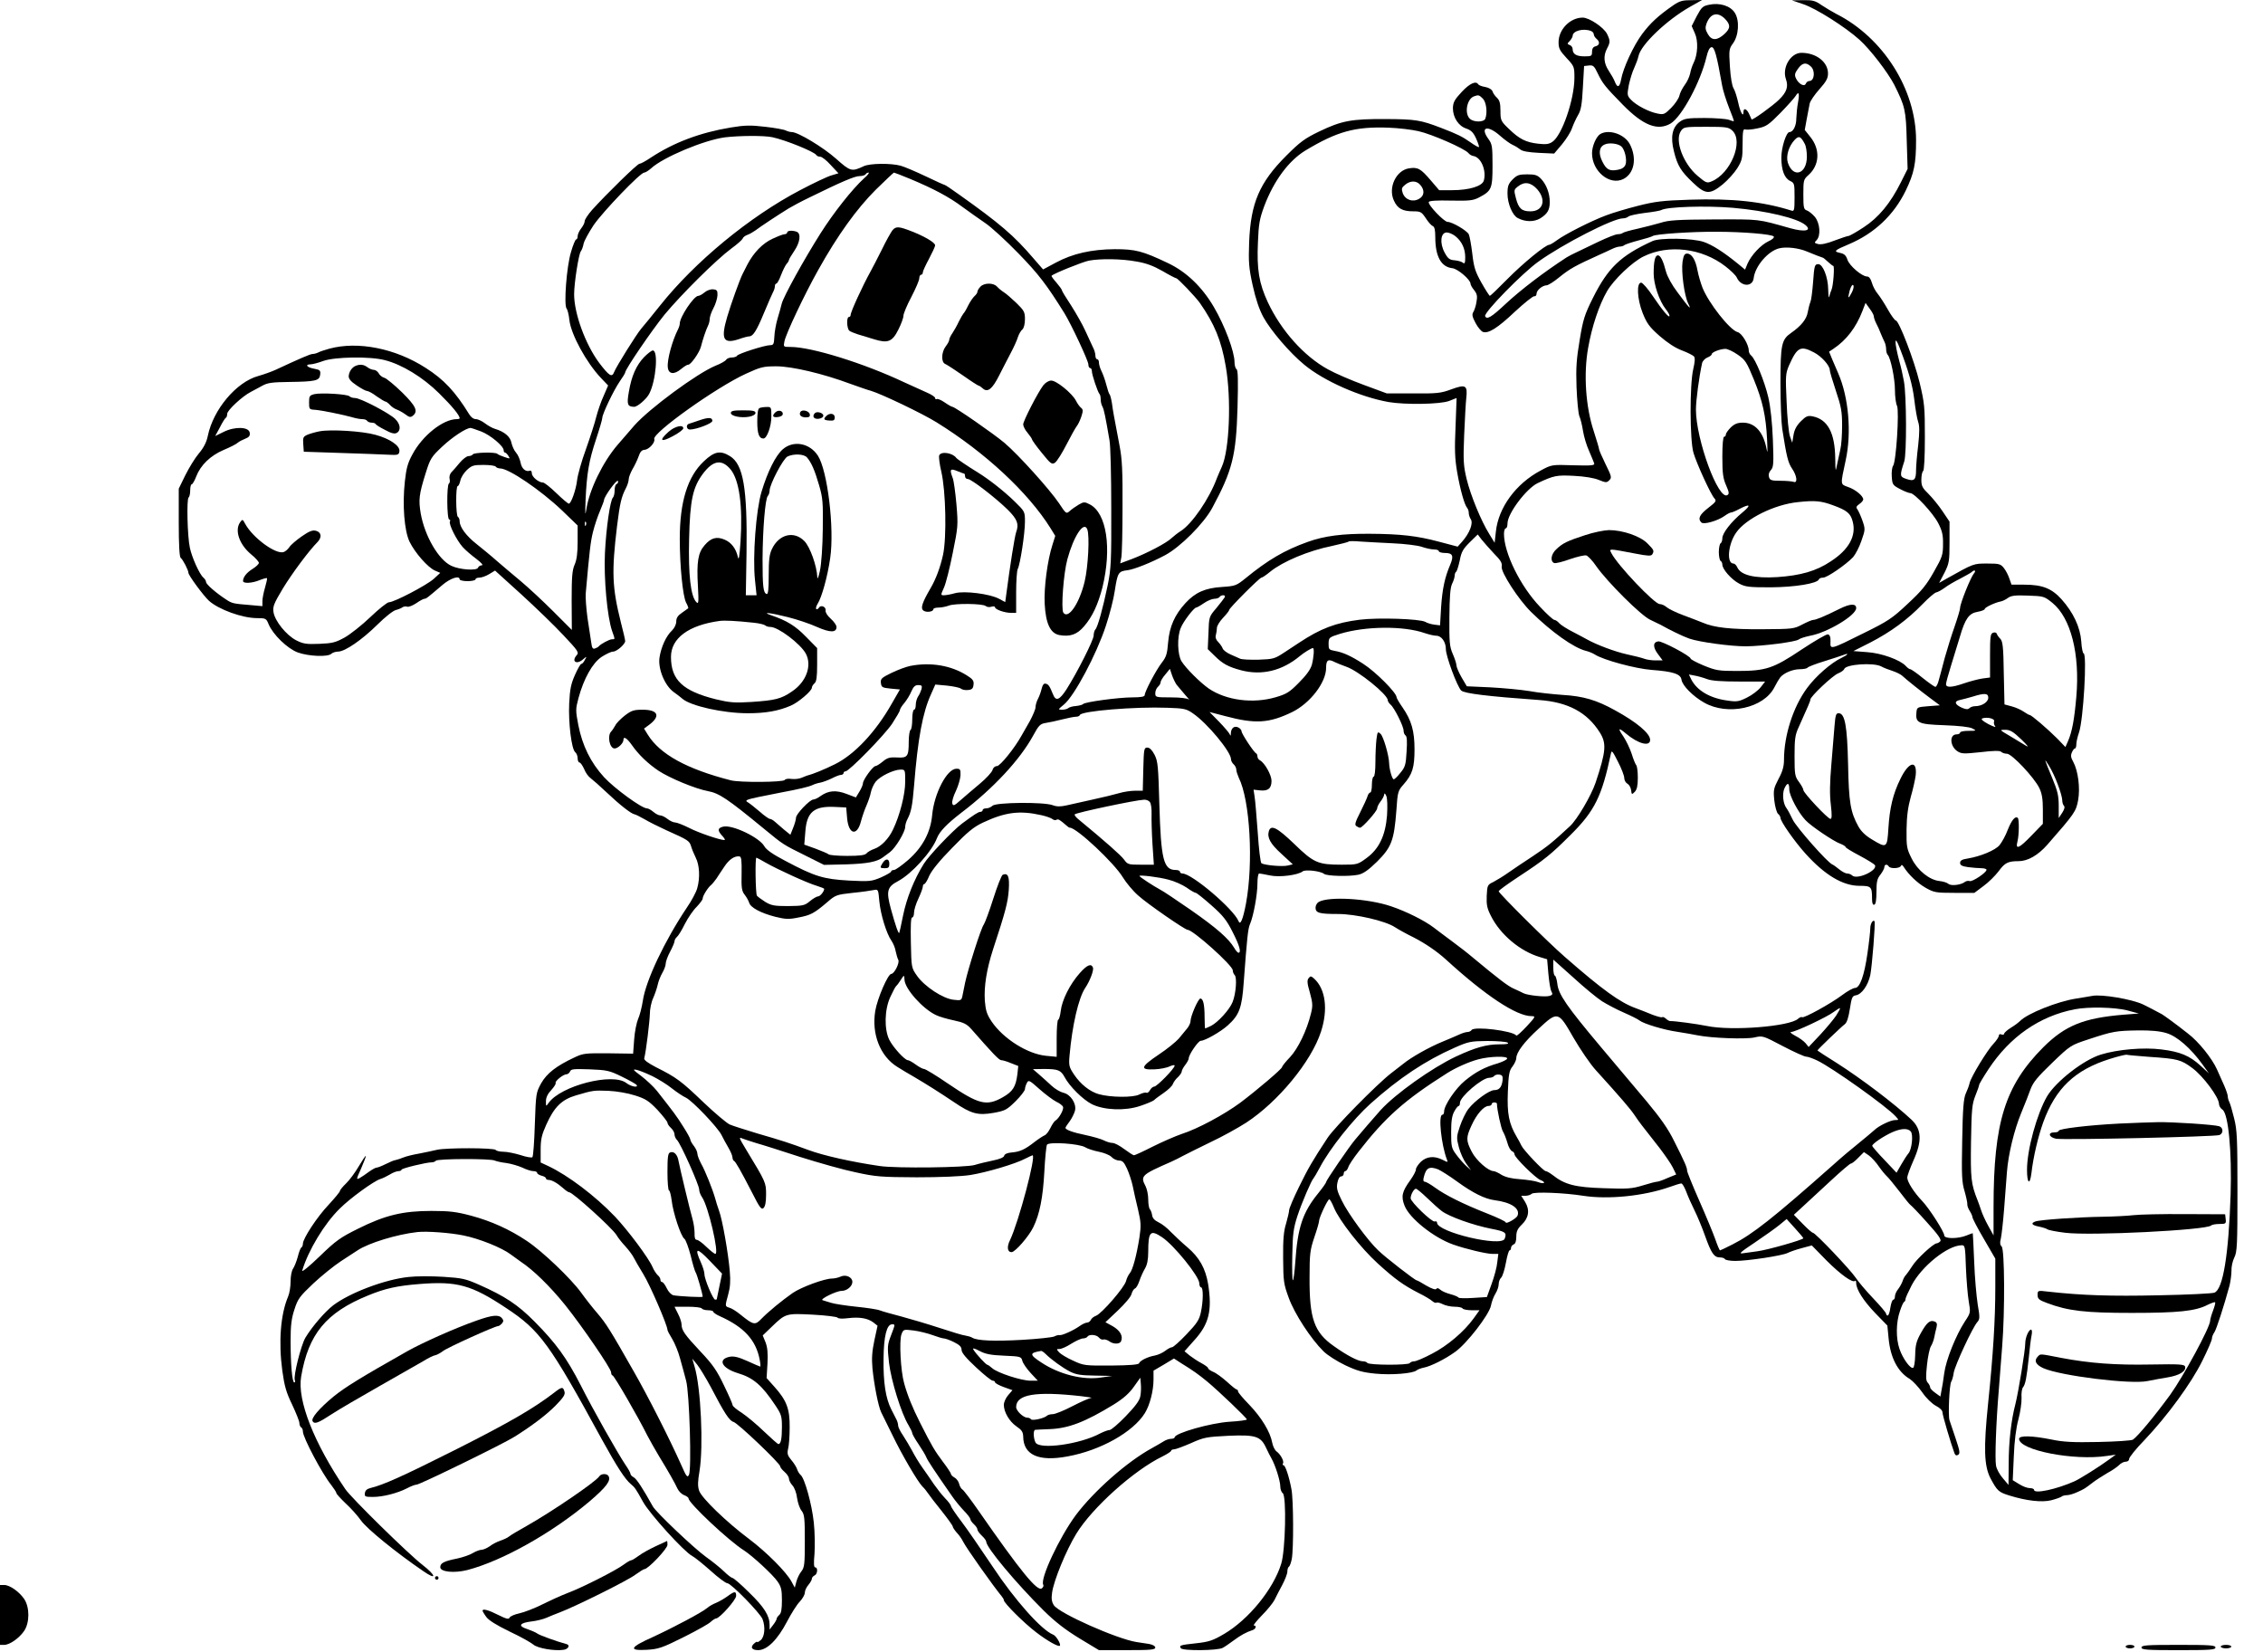 <?xml version="1.0" standalone="no"?>
<!DOCTYPE svg PUBLIC "-//W3C//DTD SVG 20010904//EN"
 "http://www.w3.org/TR/2001/REC-SVG-20010904/DTD/svg10.dtd">
<svg version="1.0" xmlns="http://www.w3.org/2000/svg"
 width="1285pt" height="938pt" viewBox="0 0 1285 938"
 preserveAspectRatio="xMidYMid meet">
<g transform="translate(0,938) scale(0.1,-0.1)"
fill="#000000" stroke="none">
<path d="M9500 9349 c-85 -59 -129 -100 -176 -163 -49 -66 -108 -194 -119
-258 -8 -44 -21 -49 -35 -13 -5 14 -21 42 -35 63 -28 42 -32 84 -10 126 19 36
19 45 0 84 -19 37 -101 92 -138 92 -71 0 -137 -67 -137 -140 0 -35 7 -48 45
-89 44 -47 45 -50 45 -113 0 -122 -71 -329 -126 -364 -19 -13 -37 -15 -80 -10
-71 8 -107 27 -166 84 -46 44 -48 49 -48 103 0 43 -5 60 -20 74 -11 10 -22 26
-25 36 -4 11 -20 21 -41 25 -19 3 -37 10 -40 15 -13 22 -49 5 -94 -43 -41 -44
-49 -59 -50 -92 0 -53 32 -102 76 -116 28 -10 40 -22 56 -57 11 -25 18 -46 16
-48 -2 -3 -25 10 -50 28 -44 31 -72 45 -163 80 -119 46 -148 50 -315 51 -197
1 -251 -9 -380 -71 -81 -39 -108 -59 -186 -137 -153 -153 -202 -269 -211 -491
-4 -113 -2 -145 20 -245 17 -77 37 -137 61 -181 41 -75 149 -202 232 -270 111
-92 316 -183 479 -212 95 -16 292 -13 343 6 l43 17 -6 -163 c-6 -129 -4 -181
9 -257 17 -99 42 -188 57 -204 5 -6 9 -18 9 -28 0 -10 5 -27 12 -37 14 -23 -7
-78 -49 -126 l-26 -29 -106 28 c-124 33 -217 44 -393 45 -155 1 -258 -12 -352
-46 -132 -47 -227 -103 -354 -207 -51 -41 -57 -44 -133 -49 -96 -6 -152 -31
-208 -92 -61 -67 -90 -132 -98 -222 -5 -66 -11 -84 -36 -116 -32 -41 -97 -164
-97 -184 0 -9 -21 -13 -70 -13 -77 0 -271 -26 -280 -38 -3 -4 -21 -9 -40 -11
-19 -1 -39 -7 -44 -12 -6 -5 -21 -9 -35 -9 -25 0 -24 1 11 30 59 49 184 284
237 445 22 66 45 156 51 200 16 103 20 111 72 117 39 5 134 43 213 85 88 47
220 180 268 268 115 214 136 297 144 571 4 154 3 213 -6 218 -6 4 -11 22 -11
39 0 60 -55 207 -117 313 -67 115 -158 202 -263 251 -143 68 -183 78 -300 78
-133 -1 -239 -25 -334 -76 l-73 -39 -54 62 c-111 130 -190 198 -427 366 -40
29 -75 52 -78 52 -3 0 -52 22 -108 49 -57 27 -120 54 -142 60 -55 15 -175 14
-210 -3 -68 -32 -75 -30 -157 43 -73 65 -216 151 -251 151 -9 0 -24 4 -34 9
-9 5 -62 15 -117 21 -84 10 -116 9 -195 -4 -175 -29 -324 -85 -456 -172 -28
-19 -56 -34 -63 -34 -12 0 -187 -171 -269 -262 -23 -26 -42 -55 -42 -64 0 -9
-9 -27 -20 -41 -11 -14 -20 -34 -20 -44 0 -11 -4 -19 -9 -19 -4 0 -18 -33 -29
-72 -25 -83 -41 -299 -25 -320 6 -7 13 -36 16 -65 9 -82 97 -243 180 -330 l40
-42 -25 -58 c-15 -32 -33 -85 -42 -119 -8 -34 -35 -117 -59 -185 -25 -68 -47
-147 -50 -175 -6 -54 -34 -134 -47 -134 -5 0 -37 27 -71 60 -34 33 -68 60 -76
60 -24 0 -63 32 -63 52 0 11 -5 18 -12 15 -23 -8 -46 12 -52 46 -4 19 -15 45
-26 57 -11 12 -22 38 -26 56 -6 34 -40 63 -94 79 -14 4 -39 18 -56 31 -17 13
-40 24 -52 24 -13 0 -28 11 -38 28 -79 128 -143 197 -247 263 -172 111 -385
153 -547 109 -25 -7 -53 -16 -62 -21 -10 -5 -24 -9 -33 -9 -13 0 -77 -28 -210
-90 -22 -10 -66 -26 -98 -35 -125 -34 -256 -190 -287 -340 -7 -35 -23 -67 -51
-100 -22 -26 -56 -82 -77 -124 l-37 -76 0 -193 c0 -126 4 -195 11 -200 12 -8
44 -70 44 -85 0 -14 84 -128 116 -158 55 -50 190 -99 274 -99 49 0 52 -2 65
-34 25 -60 107 -139 166 -161 62 -22 171 -27 191 -7 6 6 24 12 38 12 39 0 136
67 224 154 42 42 89 79 104 82 15 4 32 11 38 16 6 4 18 6 26 3 8 -3 31 6 52
20 20 14 41 25 46 25 10 0 15 4 103 79 45 38 97 55 97 31 0 -5 20 -10 45 -10
25 0 45 5 45 10 0 6 10 10 23 10 12 0 37 9 55 20 l33 20 149 -135 c81 -74 189
-178 239 -232 82 -87 90 -98 76 -113 -33 -37 0 -57 38 -22 19 16 20 16 8 -5
-6 -13 -15 -23 -20 -23 -5 0 -21 -28 -36 -62 -23 -51 -29 -82 -33 -162 -5
-111 13 -259 34 -277 8 -6 14 -22 14 -35 0 -13 5 -24 11 -24 5 0 17 -17 26
-37 8 -21 25 -44 37 -52 11 -8 53 -45 91 -81 75 -71 139 -121 158 -124 7 -1
32 -14 57 -28 25 -15 81 -43 125 -63 123 -55 129 -59 139 -90 5 -17 17 -46 27
-66 21 -41 25 -114 8 -173 -6 -22 -32 -71 -59 -110 -126 -188 -234 -416 -250
-530 -6 -38 -18 -84 -27 -103 -8 -19 -19 -71 -22 -115 l-6 -81 -140 2 c-130 1
-144 0 -192 -23 -105 -49 -158 -91 -190 -147 -29 -53 -30 -57 -36 -233 -3 -98
-9 -182 -14 -187 -4 -4 -35 1 -67 12 -33 10 -76 19 -97 19 -21 0 -41 5 -44 10
-8 13 -284 13 -334 1 -20 -5 -64 -14 -99 -21 -35 -6 -76 -16 -90 -22 -15 -6
-35 -13 -45 -15 -10 -1 -35 -12 -57 -23 -22 -11 -45 -20 -51 -20 -7 0 -26 -11
-43 -23 -17 -13 -41 -29 -53 -36 -21 -11 -21 -9 8 55 16 37 28 68 26 70 -2 2
-20 -25 -40 -59 -20 -34 -52 -78 -72 -97 -19 -18 -35 -38 -35 -43 0 -5 -29
-40 -64 -78 -65 -68 -146 -192 -146 -221 0 -9 -4 -19 -9 -22 -5 -3 -14 -27
-20 -52 -7 -26 -19 -56 -27 -68 -8 -11 -14 -43 -14 -73 0 -29 -6 -67 -14 -85
-43 -102 -55 -257 -33 -421 12 -87 22 -123 56 -193 22 -47 41 -94 41 -104 0
-11 5 -22 10 -25 6 -3 10 -14 10 -24 0 -33 109 -239 160 -302 16 -21 30 -42
30 -47 0 -5 24 -31 52 -58 29 -26 69 -71 88 -98 33 -47 202 -184 353 -287 79
-55 75 -26 -5 36 -81 63 -402 378 -437 429 -178 262 -274 505 -251 639 41 242
142 364 380 461 97 40 166 55 292 65 213 17 295 -5 493 -137 191 -126 246
-202 544 -748 86 -156 130 -223 163 -251 22 -18 28 -26 70 -102 38 -68 232
-282 278 -306 14 -7 61 -45 105 -84 43 -39 86 -71 95 -71 21 0 186 -169 200
-204 17 -45 12 -99 -10 -119 -11 -9 -20 -14 -20 -11 0 4 -7 1 -15 -6 -27 -22
-18 -40 20 -40 51 0 110 59 164 162 24 46 56 97 72 113 16 17 29 40 29 51 0
12 9 31 20 44 11 13 20 29 20 35 0 7 7 15 15 19 17 6 21 46 4 46 -8 0 -9 24
-4 77 3 43 2 123 -4 178 -11 104 -52 252 -75 270 -7 6 -16 20 -20 33 -4 12
-19 36 -33 52 -21 25 -24 36 -18 63 5 17 9 73 9 122 1 105 -17 153 -88 232
l-43 48 5 82 c3 60 0 92 -11 121 l-16 39 52 50 c78 75 80 76 233 68 74 -4 137
-12 140 -17 4 -6 28 -7 59 -3 65 8 112 0 144 -24 l24 -19 -18 -83 c-13 -61
-16 -102 -11 -158 9 -92 33 -217 50 -251 7 -14 36 -72 64 -130 55 -114 144
-265 170 -291 10 -9 24 -27 32 -39 8 -12 43 -58 78 -101 34 -43 62 -82 62 -87
0 -5 10 -20 22 -34 13 -13 30 -37 38 -54 19 -37 166 -245 220 -311 6 -7 10
-15 10 -19 0 -16 113 -129 184 -183 61 -47 126 -84 134 -76 8 8 -21 57 -38 63
-66 26 -217 195 -344 387 -66 99 -146 215 -178 257 -32 42 -58 81 -58 86 0 5
-15 26 -34 45 -19 20 -47 56 -63 79 -16 24 -45 66 -65 94 -20 28 -46 71 -58
95 -13 24 -36 63 -51 86 -16 23 -29 49 -29 57 0 9 -4 24 -9 34 -5 9 -18 36
-30 59 -32 63 -46 153 -44 288 1 126 18 195 48 195 19 0 19 2 -6 -64 -20 -52
-21 -63 -11 -154 12 -102 70 -289 111 -355 11 -19 21 -39 21 -45 0 -5 16 -34
36 -63 20 -30 40 -63 44 -74 7 -18 48 -80 147 -222 17 -25 48 -62 67 -82 20
-20 36 -42 36 -47 0 -6 9 -19 20 -29 11 -10 20 -23 20 -30 0 -6 11 -22 25 -35
14 -13 25 -28 25 -34 0 -33 169 -235 326 -391 66 -65 123 -109 203 -158 l111
-67 160 0 c133 0 160 2 160 15 0 8 -14 16 -35 20 -19 3 -52 8 -72 11 -112 18
-439 163 -469 209 -12 19 -15 37 -10 71 9 68 79 239 137 334 90 148 328 362
492 441 26 13 47 27 47 31 0 4 7 8 16 8 9 0 52 16 96 35 73 33 89 36 211 42
157 7 186 -2 217 -70 11 -23 24 -49 29 -57 22 -38 51 -128 51 -162 0 -14 6
-31 14 -37 22 -18 15 -326 -9 -401 -45 -145 -185 -316 -324 -398 -63 -37 -85
-45 -159 -53 -92 -10 -97 -12 -87 -28 9 -16 210 -14 238 2 12 6 40 26 62 42
39 29 71 47 108 59 18 6 24 26 7 26 -6 0 15 26 46 58 31 31 63 71 71 87 8 17
28 55 44 85 16 30 29 64 29 76 0 13 4 25 9 28 5 3 12 23 16 43 11 55 10 340
-2 398 -14 74 -35 135 -45 135 -5 0 -6 4 -3 10 8 12 -13 51 -36 68 -10 7 -21
29 -25 50 -11 61 -61 143 -129 214 -36 37 -65 71 -65 77 0 6 -3 11 -8 11 -4 0
-29 20 -55 44 -27 24 -62 50 -78 56 -16 7 -29 16 -29 21 0 5 -17 17 -37 28
-21 11 -51 31 -68 44 l-29 24 55 62 c84 92 103 169 79 320 -15 89 -50 151
-117 208 -31 26 -73 66 -94 87 -20 22 -52 47 -70 55 -23 11 -35 24 -37 41 -2
14 -8 29 -13 34 -5 6 -9 30 -9 55 0 26 -7 59 -15 75 -31 59 -24 65 145 139 19
9 51 24 70 35 19 10 89 45 155 77 66 31 156 81 201 110 181 118 370 347 425
517 41 126 26 242 -39 301 -17 15 -21 16 -31 3 -10 -12 -9 -29 7 -83 16 -59
17 -74 6 -118 -23 -95 -73 -199 -119 -248 -25 -26 -45 -51 -45 -56 0 -10 -141
-130 -238 -203 -91 -67 -241 -148 -332 -177 -35 -12 -109 -44 -163 -71 -55
-28 -103 -50 -108 -50 -5 0 -29 16 -55 35 -25 19 -55 35 -67 35 -12 0 -35 7
-50 15 -16 8 -62 21 -104 30 -73 15 -113 30 -113 41 0 3 11 20 24 37 13 18 26
45 30 60 10 40 -25 93 -66 102 -17 4 -48 22 -67 40 -20 19 -52 47 -71 64 l-35
30 60 1 c83 0 98 -6 120 -46 28 -53 104 -128 155 -154 69 -34 188 -39 274 -10
36 12 72 27 79 33 6 7 32 25 56 42 23 16 47 38 51 50 4 11 17 29 29 39 11 11
21 25 21 31 0 7 9 24 20 38 11 14 20 31 20 38 0 20 54 99 68 99 24 0 113 51
153 87 66 59 81 100 91 243 19 254 24 306 36 333 20 47 42 168 42 230 0 31 4
57 10 57 5 0 32 -5 61 -11 54 -12 160 2 186 23 15 12 101 2 121 -14 15 -13
143 -16 195 -5 28 6 57 26 107 75 81 81 96 120 109 290 7 106 9 112 41 148 50
57 62 96 62 199 0 104 -17 164 -68 238 -19 27 -34 53 -34 58 0 25 -118 144
-190 190 -68 44 -114 65 -161 73 -33 6 -35 9 -35 41 1 35 2 36 65 56 145 44
361 46 481 4 24 -8 53 -15 66 -15 29 0 54 -35 54 -76 0 -40 64 -212 87 -235
18 -17 150 -33 443 -54 164 -12 272 -70 344 -184 39 -62 36 -106 -24 -286 -25
-73 -104 -208 -145 -246 -100 -93 -129 -116 -210 -170 -49 -32 -113 -75 -140
-94 -28 -20 -66 -43 -85 -53 -34 -16 -35 -19 -38 -79 -2 -51 2 -71 24 -114 53
-106 166 -201 279 -234 l40 -12 7 -81 c4 -44 11 -90 17 -101 9 -16 7 -21 -10
-26 -24 -8 -124 3 -148 15 -9 5 -33 16 -53 25 -34 14 -87 55 -234 177 -28 24
-82 66 -119 93 -37 28 -84 62 -104 78 -52 40 -159 93 -243 121 -130 44 -350
57 -409 25 -10 -5 -19 -20 -19 -33 0 -30 21 -36 128 -36 99 0 269 -39 323 -75
20 -13 67 -39 106 -58 66 -34 131 -78 184 -126 223 -204 400 -321 485 -321 25
0 24 -3 -27 -58 -30 -32 -56 -56 -59 -52 -20 27 -240 54 -254 31 -4 -6 -14
-11 -23 -11 -8 0 -29 -6 -46 -14 -18 -8 -61 -27 -96 -41 -76 -31 -180 -90
-222 -125 -10 -8 -42 -33 -71 -55 -81 -63 -319 -305 -359 -365 -88 -134 -110
-172 -163 -280 -31 -63 -56 -122 -56 -132 0 -9 -8 -43 -17 -75 -14 -44 -18
-91 -17 -198 1 -131 3 -146 32 -225 33 -91 126 -233 197 -303 22 -22 77 -57
123 -79 68 -32 100 -41 172 -48 92 -9 212 1 233 18 7 6 26 13 41 16 39 7 121
48 178 89 66 46 194 212 204 263 4 21 15 52 26 69 10 16 18 40 18 53 0 13 6
30 14 37 8 8 20 46 27 85 7 38 16 70 21 70 4 0 8 6 8 14 0 8 7 16 15 20 10 3
15 19 15 44 0 29 7 45 30 67 41 39 48 84 20 130 l-22 35 24 0 c13 0 29 5 35
11 13 13 185 6 293 -11 141 -22 343 -2 491 50 30 11 60 20 66 20 6 0 18 -21
28 -47 10 -27 31 -74 47 -106 16 -32 43 -97 60 -145 35 -98 51 -122 84 -122
13 0 26 -4 29 -10 3 -5 29 -10 58 -10 72 0 267 30 297 45 14 7 51 20 82 28
l56 15 83 -85 c80 -80 149 -130 163 -116 3 4 6 -2 6 -12 0 -37 41 -101 108
-171 l69 -71 7 -72 c10 -110 52 -191 120 -231 17 -11 49 -45 71 -76 23 -34 56
-65 78 -77 22 -11 37 -26 37 -37 0 -16 48 -178 68 -232 5 -12 11 -15 21 -9 12
8 9 23 -14 92 -15 46 -31 93 -35 104 -9 25 -1 206 10 220 4 6 11 28 14 51 8
44 107 257 134 287 14 16 15 26 2 100 -7 45 -17 154 -20 242 -4 88 -7 161 -8
162 -1 1 -18 -5 -37 -13 -47 -19 -125 -19 -125 1 0 20 -84 152 -125 195 -47
49 -85 109 -85 133 0 11 16 54 35 97 50 111 47 177 -11 232 -94 88 -280 230
-426 323 -60 37 -108 69 -108 70 0 5 136 135 155 149 12 9 21 36 29 87 10 65
14 74 33 77 34 5 70 56 83 115 10 50 30 298 24 306 -9 11 -24 -15 -24 -40 0
-17 -7 -81 -16 -142 -18 -127 -43 -197 -71 -197 -10 0 -43 -18 -72 -40 -65
-49 -220 -134 -228 -126 -4 3 -14 -1 -23 -9 -48 -44 -378 -70 -517 -41 -59 12
-187 29 -210 28 -5 0 -15 6 -24 14 -9 8 -18 11 -21 8 -3 -3 -28 4 -55 14 -26
11 -70 28 -97 38 -87 32 -185 102 -400 290 -96 83 -376 362 -376 373 0 5 50
41 112 82 148 97 184 126 298 240 135 134 176 218 227 459 4 22 9 17 40 -45
20 -38 36 -80 36 -93 0 -12 8 -27 18 -32 10 -6 19 -22 21 -37 3 -26 4 -26 21
-9 12 13 17 34 17 80 0 34 -4 66 -9 71 -5 6 -17 35 -26 65 -10 30 -31 74 -47
98 -33 48 -29 53 14 17 70 -59 138 -77 138 -36 -1 37 -76 100 -200 168 -105
58 -179 80 -297 87 -56 4 -142 13 -190 22 -49 8 -148 17 -221 21 l-133 6 -30
51 c-16 28 -29 59 -29 68 0 9 -9 38 -21 65 -18 42 -20 66 -19 208 1 118 5 167
15 189 8 16 15 37 15 47 0 10 4 20 9 23 4 3 13 32 20 64 9 49 19 65 57 103
l45 44 22 -29 c12 -15 44 -51 70 -79 38 -38 48 -55 44 -74 -6 -31 95 -187 167
-258 115 -113 242 -204 312 -221 16 -4 38 -13 49 -20 49 -32 232 -81 323 -88
122 -9 166 -23 170 -56 5 -33 65 -94 129 -130 134 -76 339 -31 399 88 11 22
26 47 33 56 21 25 71 46 112 46 21 0 40 4 43 9 4 5 45 21 94 36 48 15 97 31
110 36 33 13 27 2 -10 -16 -60 -28 -148 -105 -197 -172 -79 -107 -131 -269
-131 -408 0 -36 -8 -66 -31 -108 -28 -54 -30 -64 -24 -122 4 -36 14 -70 21
-76 8 -6 14 -17 14 -23 0 -20 79 -133 142 -203 110 -122 212 -183 307 -183 66
0 71 -5 71 -72 0 -27 4 -38 13 -35 8 2 12 27 12 73 0 57 4 75 23 98 12 16 22
35 22 42 0 16 16 19 25 4 9 -14 62 -12 69 3 3 8 8 7 16 -6 28 -44 77 -91 124
-118 48 -27 58 -29 164 -29 l113 0 52 39 c29 21 67 59 86 84 35 48 53 57 113
57 52 0 110 33 163 93 156 178 163 189 175 252 13 70 0 169 -28 220 -13 23
-15 35 -7 53 5 12 13 22 17 22 5 0 8 11 8 24 0 13 7 43 15 66 25 71 47 450 26
450 -4 0 -11 30 -13 68 -6 81 -45 164 -112 239 -56 62 -109 83 -212 83 l-72 0
-12 34 c-6 19 -20 46 -31 60 -19 24 -27 26 -95 26 -78 0 -76 1 -231 -86 l-42
-24 30 57 c27 54 29 66 29 174 l0 117 -39 58 c-22 33 -58 77 -80 99 -35 34
-41 45 -41 81 0 24 5 46 10 49 6 4 10 79 10 192 0 172 -2 194 -30 311 -31 127
-117 351 -135 352 -5 0 -26 28 -45 62 -19 34 -45 74 -58 90 -13 15 -28 44 -33
63 -7 23 -16 35 -28 35 -28 0 -100 61 -111 96 -8 24 -18 33 -42 38 -39 8 -31
15 50 49 145 61 256 166 323 304 48 99 59 154 59 287 0 287 -186 582 -453 717
-23 12 -61 35 -84 50 -35 25 -51 29 -105 28 l-63 -1 65 -22 c74 -25 239 -130
319 -202 61 -55 160 -184 197 -255 61 -122 67 -145 71 -316 l5 -162 -37 -74
c-60 -121 -128 -203 -213 -258 -41 -27 -80 -49 -86 -49 -6 0 -41 -12 -79 -26
-43 -17 -77 -24 -93 -20 -22 6 -23 8 -9 22 25 25 20 97 -10 133 -14 16 -35 33
-45 36 -18 6 -20 16 -20 91 0 80 1 85 29 110 63 56 68 145 11 216 l-32 40 11
61 c7 34 14 74 17 89 3 14 28 51 55 81 39 44 49 62 49 90 0 65 -67 117 -151
117 -61 0 -111 -84 -88 -149 15 -43 5 -74 -39 -117 -37 -36 -152 -119 -156
-112 -1 1 -7 15 -14 31 -13 29 -32 37 -32 11 0 -34 -19 0 -30 54 -7 31 -18 67
-26 80 -9 14 -17 62 -21 123 -6 94 -5 102 17 132 33 44 39 130 11 174 -25 40
-86 59 -146 46 -36 -7 -43 -14 -70 -64 l-29 -57 18 -41 c20 -44 17 -121 -8
-170 -7 -14 -16 -41 -19 -59 -4 -18 -17 -47 -31 -65 -13 -18 -27 -45 -30 -61
-4 -16 -25 -47 -47 -69 -36 -36 -42 -39 -76 -32 -49 9 -122 47 -151 78 -23 24
-23 28 -13 84 7 32 20 76 31 98 10 22 21 52 24 67 14 65 160 204 292 279 l69
39 -60 -1 c-51 0 -67 -4 -105 -30z m294 -75 c33 -34 33 -54 -1 -86 -42 -39
-73 -40 -95 -2 -15 26 -16 37 -8 60 22 58 62 69 104 28z m-760 -70 c9 -3 16
-12 16 -19 0 -7 7 -18 15 -25 21 -17 19 -37 -5 -43 -14 -3 -20 -14 -20 -31 0
-24 -3 -26 -43 -26 -46 0 -67 13 -67 41 0 9 -7 20 -16 23 -16 6 -16 8 0 24 9
10 16 23 16 28 0 29 61 45 104 28z m745 -311 c5 -28 23 -84 39 -125 16 -40 29
-74 27 -76 -1 -1 -14 2 -29 8 -15 5 -77 10 -138 10 -95 0 -114 -3 -139 -21
-43 -31 -55 -86 -34 -168 20 -82 40 -114 109 -179 70 -67 95 -68 168 -9 29 24
66 65 83 92 27 44 30 56 30 137 0 72 3 87 14 83 8 -3 39 -1 70 6 50 10 63 19
131 88 41 42 80 86 86 96 18 30 23 15 14 -35 -5 -25 -9 -66 -10 -92 0 -43 -18
-78 -39 -78 -18 0 -46 -87 -46 -145 0 -72 18 -118 51 -133 23 -11 24 -16 24
-92 0 -73 -2 -81 -17 -76 -165 52 -338 70 -578 62 -154 -5 -197 -10 -295 -35
-63 -16 -144 -40 -180 -54 -84 -31 -235 -108 -279 -141 -19 -14 -39 -26 -44
-26 -21 0 -148 -104 -237 -194 -52 -53 -97 -96 -100 -96 -3 0 -25 34 -48 75
-36 64 -43 88 -52 166 -6 50 -15 99 -20 109 -12 22 -95 70 -120 70 -20 0 -113
97 -107 113 2 7 48 10 124 8 104 -2 127 0 160 17 73 38 78 50 78 182 0 107 -2
121 -22 149 -52 70 -7 84 65 20 26 -23 58 -46 72 -52 14 -6 33 -18 43 -26 12
-10 47 -16 105 -19 l87 -4 44 52 c24 29 51 71 58 94 8 22 24 56 34 73 16 26
22 59 27 155 l7 123 27 3 c24 3 31 -3 50 -44 28 -58 42 -76 143 -179 116 -118
198 -150 272 -106 64 40 169 235 203 378 8 34 17 53 28 55 17 3 30 -43 61
-219z m503 110 c27 -24 21 -83 -8 -83 -8 0 -17 -7 -20 -15 -8 -20 -41 -2 -56
30 -9 19 -7 29 11 54 25 35 46 39 73 14z m-1862 -183 c20 -20 27 -80 14 -114
-8 -21 -67 -21 -88 0 -32 31 -16 113 24 127 25 9 29 8 50 -13z m-365 -185 c73
-16 261 -98 283 -124 6 -8 19 -16 29 -17 42 -7 74 -80 59 -138 -8 -33 -82 -56
-182 -56 l-72 0 -47 55 c-58 68 -74 77 -125 69 -73 -12 -119 -110 -85 -183 20
-45 49 -61 110 -61 41 0 47 -3 71 -39 14 -22 32 -42 40 -45 10 -4 14 -23 14
-63 0 -109 33 -169 97 -176 30 -3 103 -65 103 -88 0 -6 9 -23 21 -37 16 -21
19 -34 13 -66 -3 -22 -12 -48 -18 -58 -9 -14 -6 -27 13 -63 13 -24 32 -47 42
-50 31 -10 83 22 182 116 53 49 102 88 109 87 7 -2 13 5 13 14 0 20 33 47 57
48 9 0 41 20 70 44 63 51 90 66 238 133 19 8 48 22 63 29 16 8 36 14 46 14 9
0 21 4 26 9 6 4 42 16 80 26 39 10 75 21 80 25 15 11 223 25 360 24 153 0 318
-14 327 -27 4 -6 -9 -18 -30 -27 -43 -20 -98 -79 -119 -127 l-14 -34 -40 33
c-81 66 -145 107 -194 124 -63 22 -249 25 -292 5 -181 -83 -252 -151 -338
-323 -47 -94 -56 -122 -75 -238 -18 -107 -22 -156 -18 -268 3 -75 10 -149 16
-165 7 -15 16 -53 21 -85 5 -31 20 -82 34 -112 13 -30 26 -62 29 -70 5 -13
-12 -15 -118 -12 -123 4 -123 4 -186 -30 -141 -75 -240 -211 -254 -347 l-7
-63 -30 49 c-47 75 -106 219 -129 313 -18 75 -20 104 -14 250 4 91 9 185 12
210 8 72 -3 79 -83 50 -61 -23 -83 -25 -218 -24 l-150 0 -130 48 c-71 26 -164
66 -205 89 -135 74 -265 219 -341 381 -50 108 -63 185 -56 341 4 103 9 132 36
205 54 143 138 257 233 315 181 109 283 137 473 130 55 -2 132 -11 170 -20z
m1782 3 c65 -61 -10 -244 -118 -288 -26 -11 -32 -9 -79 31 -82 69 -131 200
-96 254 16 24 20 25 143 25 116 0 129 -2 150 -22z m-5452 -37 c75 -16 238 -82
250 -101 3 -6 14 -10 23 -10 9 0 36 -21 59 -47 l44 -47 -40 -12 c-22 -6 -102
-44 -178 -84 -286 -150 -596 -405 -795 -655 -44 -55 -91 -113 -106 -130 -27
-31 -143 -217 -155 -248 -12 -32 -28 -22 -85 53 -78 105 -142 280 -142 389 0
63 26 229 38 244 5 6 13 26 16 44 4 17 30 64 57 105 54 78 265 298 287 298 7
0 24 11 39 24 68 63 300 160 418 176 83 10 222 11 270 1z m5863 -38 c7 -12 12
-44 12 -72 0 -100 -78 -125 -108 -35 -12 37 5 94 38 129 24 26 35 22 58 -22z
m-5341 -195 c-67 -61 -174 -196 -249 -315 -93 -147 -208 -355 -219 -397 -4
-17 -15 -56 -24 -86 -9 -30 -17 -76 -18 -102 -2 -42 -5 -48 -24 -48 -30 0
-181 -48 -188 -60 -3 -6 -17 -10 -30 -10 -13 0 -28 -6 -32 -13 -4 -7 -32 -23
-61 -34 -105 -44 -374 -242 -460 -339 -24 -27 -67 -77 -96 -111 -83 -97 -159
-253 -176 -362 -7 -45 -8 -36 -5 49 7 154 19 223 59 344 20 60 36 115 36 123
0 22 64 156 99 207 17 24 31 47 31 51 0 18 151 239 223 328 98 118 296 314
380 376 32 23 61 49 64 56 2 8 15 17 26 21 12 4 33 16 47 26 26 20 127 87 189
125 20 12 72 40 116 61 185 91 259 122 285 122 16 0 32 5 35 10 3 6 11 10 17
10 6 0 -5 -15 -25 -32z m259 -3 c134 -56 223 -103 299 -160 39 -28 97 -70 130
-92 33 -22 117 -99 187 -171 114 -117 161 -178 263 -342 39 -64 135 -269 135
-289 0 -12 5 -21 10 -21 6 0 10 -8 10 -18 0 -20 33 -118 43 -129 4 -3 7 -17 7
-30 0 -14 4 -32 10 -42 9 -17 17 -57 40 -191 6 -30 10 -204 10 -387 1 -298 -1
-342 -20 -435 -27 -131 -57 -239 -70 -252 -5 -5 -10 -21 -10 -35 0 -25 -93
-209 -154 -305 -40 -62 -61 -70 -77 -28 -19 47 -26 57 -42 60 -10 2 -17 -7
-22 -28 -4 -17 -13 -43 -21 -58 -8 -15 -14 -36 -14 -48 0 -11 -15 -46 -32 -78
-18 -31 -40 -69 -48 -84 -38 -69 -121 -172 -139 -172 -11 0 -22 -9 -25 -22 -4
-13 -36 -48 -72 -78 -36 -30 -85 -72 -109 -93 -38 -34 -43 -35 -48 -18 -2 11
7 42 21 70 13 28 25 68 26 89 1 33 -2 37 -23 37 -54 0 -127 -141 -138 -264 -9
-97 -54 -182 -136 -254 -36 -31 -72 -57 -81 -57 -9 0 -16 -4 -16 -9 0 -4 -26
-19 -57 -33 -55 -23 -65 -24 -183 -18 -144 8 -194 23 -361 112 -71 37 -108 63
-119 83 -28 50 -183 124 -234 111 -32 -8 -33 -22 -4 -53 12 -13 17 -23 12 -23
-26 0 -147 41 -201 69 -34 17 -70 31 -80 31 -10 0 -29 9 -43 20 -14 11 -32 20
-41 20 -9 0 -26 9 -39 20 -13 11 -29 20 -37 20 -29 0 -184 113 -243 177 -76
83 -123 179 -146 295 -16 84 -16 91 1 155 30 110 79 198 131 233 25 16 54 30
65 30 21 0 69 42 69 60 0 6 -11 55 -25 108 -49 196 -53 284 -21 547 16 128 24
163 50 213 9 17 16 40 16 51 0 11 10 36 21 56 12 20 28 53 35 73 9 27 18 37
35 38 24 2 61 42 54 61 -12 34 354 295 521 371 83 38 98 42 172 42 88 0 264
-41 422 -100 47 -17 99 -35 115 -39 58 -17 291 -128 373 -179 276 -171 520
-398 647 -601 l27 -44 -16 -51 c-28 -86 -49 -243 -44 -335 6 -112 32 -167 83
-177 61 -11 101 3 140 49 48 55 80 125 105 222 54 221 24 422 -72 471 -29 15
-34 15 -62 -1 -17 -10 -40 -26 -51 -36 -21 -18 -21 -18 -62 44 -51 76 -229
274 -309 342 -59 50 -282 205 -296 205 -4 0 -24 11 -44 25 -20 14 -40 22 -45
19 -5 -3 -9 0 -9 6 0 6 -21 20 -47 31 -27 12 -84 38 -128 58 -231 109 -527
201 -646 201 -41 0 -41 0 -35 31 8 43 114 267 192 406 111 199 219 348 327
456 54 53 101 97 103 97 3 0 44 -16 90 -35z m2897 -33 c28 -30 26 -64 -5 -81
-36 -21 -79 -6 -93 33 -8 24 -6 31 14 47 29 24 63 24 84 1z m1777 -132 c192
-17 366 -59 412 -98 38 -32 -3 -41 -86 -18 -188 53 -168 51 -431 50 -206 -1
-260 -4 -305 -19 -30 -9 -90 -24 -132 -34 -42 -9 -80 -20 -84 -24 -4 -4 -17
-7 -28 -7 -12 0 -59 -19 -106 -41 -47 -23 -103 -50 -125 -60 -22 -10 -49 -24
-60 -31 -129 -84 -259 -183 -346 -264 -81 -76 -107 -91 -116 -69 -7 21 211
244 302 309 139 100 424 246 480 246 12 0 26 5 31 10 6 6 48 15 94 21 46 5 88
13 93 16 31 19 255 26 407 13z m-1576 -161 c36 -29 56 -70 56 -120 0 -32 -3
-39 -13 -31 -6 6 -28 12 -47 14 -29 2 -39 10 -57 44 -29 53 -23 114 12 114 12
0 34 -9 49 -21z m1996 -87 c38 -16 82 -33 90 -35 3 0 16 -11 30 -24 14 -13 27
-23 30 -23 8 0 0 -113 -10 -135 -5 -11 -11 -29 -13 -40 -3 -11 -5 8 -6 43 -1
68 -30 142 -56 142 -21 0 -23 -8 -30 -105 -4 -50 -10 -99 -15 -110 -5 -11 -11
-37 -15 -57 -6 -40 -38 -79 -94 -118 -55 -38 -61 -66 -61 -287 0 -109 5 -225
10 -258 25 -160 33 -192 56 -226 28 -41 33 -85 8 -75 -9 3 -42 6 -74 6 -51 0
-60 3 -65 21 -4 13 -1 27 10 39 16 17 17 37 12 172 -4 100 -13 184 -26 242
-21 90 -73 217 -97 237 -8 6 -14 19 -14 28 0 34 -39 99 -63 105 -44 11 -165
165 -200 253 -10 26 -23 70 -28 97 -11 61 -33 96 -59 96 -15 0 -20 -10 -26
-46 -8 -58 10 -193 32 -237 22 -43 6 -27 -59 61 -33 43 -59 91 -67 120 -16 62
-31 92 -46 92 -16 0 -24 -33 -24 -103 0 -62 32 -156 69 -203 12 -15 21 -31 21
-37 0 -17 -39 29 -95 112 -28 42 -58 76 -66 76 -27 0 -23 -92 8 -171 24 -60
38 -80 97 -132 45 -39 89 -68 127 -82 32 -12 63 -28 68 -34 7 -8 5 -32 -4 -71
-21 -88 -20 -404 1 -476 19 -64 98 -236 119 -259 13 -14 9 -20 -35 -54 -49
-38 -61 -61 -39 -83 13 -13 92 9 131 37 15 11 32 20 38 20 5 0 27 9 47 20 61
32 69 23 17 -20 -63 -52 -114 -117 -114 -146 0 -12 -4 -26 -10 -29 -5 -3 -10
-26 -10 -50 0 -24 5 -47 10 -50 6 -3 10 -13 10 -21 0 -26 51 -84 94 -107 37
-20 56 -22 181 -22 139 1 265 22 273 45 2 6 13 10 24 10 23 0 129 73 170 116
14 16 36 58 48 94 22 63 22 66 5 115 -10 28 -23 56 -29 64 -8 10 -5 17 12 29
12 8 22 20 22 26 0 20 -45 57 -87 71 -44 16 -43 10 -13 150 35 158 17 360 -42
495 -8 19 -24 55 -34 79 l-18 44 24 16 c74 49 129 121 165 214 l18 47 23 -32
c13 -17 24 -37 24 -44 0 -7 6 -25 14 -41 8 -15 20 -41 26 -58 7 -16 16 -38 21
-47 5 -10 9 -28 9 -41 0 -13 4 -27 9 -32 17 -18 41 -136 41 -200 0 -35 5 -76
12 -90 13 -30 -5 -320 -23 -341 -5 -7 -9 -34 -7 -60 3 -45 5 -49 47 -71 24
-13 51 -23 58 -23 24 0 129 -113 159 -171 22 -43 28 -67 27 -119 0 -60 -4 -73
-52 -157 -42 -75 -70 -109 -149 -182 -87 -82 -111 -98 -247 -165 -195 -97
-193 -96 -191 -49 1 27 -4 38 -15 41 -9 1 -76 -38 -150 -87 -160 -107 -201
-121 -367 -121 -104 0 -119 3 -188 31 -41 17 -74 35 -74 39 0 15 -163 101
-184 98 -31 -4 -31 -34 -1 -73 l26 -35 -40 0 c-22 0 -50 4 -63 9 -13 5 -59 17
-102 26 -67 15 -171 54 -226 85 -8 5 -43 23 -77 41 -34 17 -70 40 -79 50 -9
11 -22 19 -28 19 -6 0 -43 33 -81 74 -112 117 -205 306 -205 415 0 17 5 31 10
31 6 0 10 12 10 28 0 56 108 199 172 229 92 43 107 46 205 41 60 -3 115 -12
141 -23 40 -16 45 -17 60 -2 15 15 13 22 -21 91 -20 41 -37 80 -37 85 0 6 -14
52 -30 102 -46 138 -59 324 -32 474 21 121 63 245 107 321 38 66 144 167 208
198 142 70 331 47 464 -56 30 -23 60 -52 65 -64 24 -53 90 -55 96 -3 8 68 82
154 145 169 40 10 110 2 157 -18z m-3807 -57 c55 -9 97 -25 148 -54 39 -23 74
-41 78 -41 9 0 108 -104 134 -140 83 -119 122 -213 147 -359 33 -186 21 -477
-22 -571 -11 -25 -24 -54 -28 -65 -43 -117 -141 -260 -206 -301 -16 -10 -39
-28 -52 -40 -29 -28 -138 -85 -224 -118 l-67 -25 6 32 c4 18 7 147 7 287 1
206 -2 273 -17 350 -34 179 -37 195 -43 240 -4 25 -10 47 -13 50 -4 3 -12 28
-19 55 -7 28 -20 63 -28 79 -8 16 -14 37 -14 48 0 10 -4 18 -10 18 -5 0 -10 9
-10 21 0 11 -6 33 -14 47 -7 15 -26 56 -42 91 -16 36 -53 101 -81 145 -29 44
-53 83 -53 87 0 5 -14 24 -31 44 -18 20 -30 37 -28 39 12 13 177 79 212 86 65
12 184 11 270 -5z m4063 -174 c-22 -42 -25 -39 -13 9 7 23 15 36 20 31 5 -5 2
-22 -7 -40z m272 -319 c49 -127 72 -208 82 -292 6 -52 16 -109 22 -126 8 -23
8 -58 0 -133 -7 -56 -12 -118 -12 -139 0 -57 -10 -67 -54 -52 -39 13 -40 17
-13 100 14 45 13 374 -2 455 -6 33 -17 83 -25 110 -31 116 -30 162 2 77z
m-922 -35 c45 -31 52 -43 92 -140 51 -125 69 -206 76 -342 3 -70 3 -86 -3 -54
-18 96 -66 149 -134 149 -31 0 -48 -7 -69 -27 -15 -15 -28 -33 -28 -40 0 -7
-4 -13 -10 -13 -6 0 -10 -45 -10 -114 0 -94 4 -122 21 -161 17 -39 19 -49 8
-56 -51 -33 -179 315 -179 486 0 51 18 185 35 263 3 12 17 27 30 32 14 5 25
14 25 19 0 11 46 29 76 30 12 1 44 -14 70 -32z m434 12 c43 -22 90 -75 90
-100 0 -9 16 -62 35 -119 30 -89 35 -117 35 -197 0 -51 -4 -112 -10 -135 -5
-24 -14 -63 -19 -88 -8 -42 -9 -40 -10 38 -2 145 -43 221 -129 238 -27 5 -37
1 -66 -28 -25 -25 -37 -48 -42 -79 l-7 -43 -13 36 c-7 20 -16 108 -19 195 -7
150 -6 162 14 209 46 103 65 113 141 73z m-8115 -44 c98 -25 216 -97 308 -188
73 -72 117 -125 117 -142 0 -3 -7 -5 -16 -5 -78 0 -195 -93 -252 -200 -27 -49
-35 -80 -43 -153 -15 -135 -3 -280 26 -342 31 -64 105 -148 145 -165 l30 -13
-37 -34 c-40 -36 -225 -133 -255 -133 -9 0 -57 -38 -105 -84 -48 -46 -114 -98
-146 -116 -51 -28 -69 -33 -143 -36 -75 -3 -92 0 -132 20 -56 29 -121 109
-129 160 -5 31 2 49 53 134 53 87 149 216 197 264 26 27 22 56 -9 64 -19 5
-38 -2 -81 -32 -30 -21 -62 -48 -70 -61 -8 -12 -23 -25 -33 -28 -45 -14 -174
81 -217 159 -15 28 -16 29 -29 11 -33 -45 -6 -126 61 -182 25 -20 45 -43 45
-49 0 -7 -16 -22 -35 -34 -34 -21 -55 -47 -55 -69 0 -16 52 -13 95 5 20 8 39
13 41 11 2 -2 -3 -26 -11 -53 -8 -27 -15 -62 -15 -77 l0 -29 -67 6 c-97 8
-105 9 -138 31 -57 37 -115 87 -115 100 0 7 -7 18 -15 25 -22 18 -66 116 -77
170 -14 63 -19 278 -7 285 5 4 9 22 9 41 0 19 4 34 9 34 4 0 16 20 25 44 25
65 81 119 156 151 36 15 72 33 80 41 8 7 28 17 43 23 21 8 28 17 25 34 -5 34
-86 36 -149 4 l-47 -23 27 50 c14 28 29 52 34 54 4 2 7 12 7 22 0 20 87 101
135 125 16 9 46 24 65 35 29 16 55 20 150 21 152 2 174 7 178 41 3 24 -1 28
-33 34 -41 7 -56 24 -23 25 13 0 46 9 73 19 65 24 267 27 350 5z m547 -405
c52 -20 128 -83 128 -107 0 -7 3 -13 8 -13 4 0 12 -8 19 -19 11 -17 9 -17 -23
-6 -18 6 -37 14 -40 18 -11 11 -132 8 -139 -3 -3 -5 -14 -10 -25 -10 -10 0
-32 -17 -49 -37 -17 -21 -39 -46 -48 -55 -9 -10 -13 -26 -10 -38 3 -11 1 -23
-4 -26 -13 -8 -12 -204 2 -204 5 0 7 -5 4 -11 -9 -14 38 -107 72 -145 15 -17
50 -47 77 -67 29 -22 42 -37 32 -37 -9 0 -19 -6 -22 -14 -7 -18 -105 -11 -151
11 -73 34 -151 169 -174 297 -13 78 -10 108 28 229 26 83 32 93 94 151 56 53
136 106 161 106 4 0 31 -9 60 -20z m83 -200 c3 -5 15 -10 25 -10 49 0 230
-123 352 -239 l88 -85 0 -92 c0 -64 -5 -103 -17 -130 -14 -32 -17 -70 -17
-205 l1 -166 -106 106 c-58 58 -141 135 -184 171 -44 36 -104 88 -136 115 -31
28 -83 70 -114 95 -59 46 -97 97 -97 130 0 10 -4 22 -10 25 -12 8 -13 175 -1
175 5 0 11 14 15 31 3 17 20 44 37 60 28 26 38 29 94 29 35 0 67 -4 70 -10z
m687 -98 c-7 -2 -12 -18 -12 -36 0 -18 -4 -36 -10 -42 -15 -15 -38 -170 -45
-314 -7 -144 13 -364 41 -444 17 -48 17 -46 -1 -46 -14 0 -63 -26 -75 -40 -3
-4 -12 -9 -21 -12 -13 -5 -18 2 -22 35 -4 23 -13 85 -21 138 -7 52 -12 115
-10 140 21 237 27 292 41 348 9 37 27 90 40 120 12 29 23 57 23 62 0 19 74
121 79 108 2 -7 -1 -15 -7 -17z m6906 -121 c80 -29 100 -46 112 -92 22 -81
-21 -160 -125 -227 -82 -55 -171 -80 -303 -89 -130 -8 -207 11 -227 55 -5 12
-15 22 -22 22 -40 0 -31 109 15 175 55 80 219 161 353 174 93 10 130 7 197
-18z m-7081 -113 c-3 -8 -6 -5 -6 6 -1 11 2 17 5 13 3 -3 4 -12 1 -19z m2847
-24 c14 -37 5 -211 -15 -296 -30 -125 -93 -217 -121 -177 -14 21 1 224 23 304
36 132 94 219 113 169z m1734 -79 c68 -3 142 -12 165 -20 23 -8 54 -15 70 -15
15 0 27 -4 27 -10 0 -5 16 -10 35 -10 44 0 51 -16 30 -66 -31 -72 -45 -138
-52 -242 l-6 -103 -32 4 c-17 2 -41 9 -52 16 -33 17 -266 25 -372 12 -136 -17
-223 -50 -345 -131 -13 -8 -50 -33 -82 -54 -56 -37 -63 -39 -148 -42 -49 -1
-96 1 -105 6 -9 4 -33 15 -54 24 -21 9 -40 24 -44 33 -3 10 -15 26 -25 37 -13
12 -18 26 -14 40 3 11 6 30 6 41 0 11 16 37 35 57 19 20 35 40 35 45 0 10 172
183 183 183 5 0 27 15 50 34 72 58 217 119 351 146 48 11 91 21 94 25 3 3 33
3 66 0 34 -2 116 -7 184 -10z m3300 -172 c-18 -21 -78 -170 -78 -195 0 -9 -14
-56 -31 -105 -17 -48 -42 -128 -56 -178 -13 -49 -28 -107 -34 -127 -5 -21 -14
-38 -19 -38 -6 0 -38 23 -72 50 -34 28 -66 50 -71 50 -5 0 -16 8 -25 18 -32
35 -139 74 -221 79 l-77 6 97 49 c116 60 211 130 295 217 35 36 70 66 78 67 8
1 30 13 48 26 18 14 58 37 88 52 30 16 59 32 65 37 17 17 28 9 13 -8z m-4254
-135 c-4 -7 -26 -35 -48 -62 -41 -48 -41 -49 -44 -140 l-4 -92 39 -38 c46 -46
79 -63 150 -82 118 -31 233 -3 333 80 25 21 66 46 75 46 9 0 5 -53 -6 -95 -8
-27 -31 -59 -73 -101 -53 -54 -70 -65 -132 -83 -129 -38 -281 -18 -380 49 -50
35 -130 115 -155 155 -23 37 -26 140 -4 190 14 36 74 114 87 115 4 0 24 11 44
25 20 14 47 25 60 25 12 0 26 5 29 10 3 6 13 10 21 10 9 0 12 -5 8 -12z m4701
-32 c104 -86 156 -290 135 -532 -11 -128 -24 -199 -47 -252 l-15 -34 -45 47
c-56 56 -148 135 -158 135 -4 0 -19 9 -34 19 -14 10 -45 24 -68 30 l-41 11 -4
178 c-2 150 -6 181 -20 195 -9 9 -18 22 -20 29 -2 6 -12 9 -21 5 -15 -5 -17
-23 -17 -130 l0 -124 -45 -6 c-24 -4 -70 -16 -102 -27 -69 -24 -103 -26 -103
-5 0 8 13 56 29 107 16 51 38 125 50 163 30 103 52 133 101 141 22 4 40 11 40
16 0 9 59 37 92 43 10 2 28 11 40 20 18 13 42 16 114 13 89 -3 92 -4 139 -42z
m-4077 -335 c9 -5 40 -17 67 -27 68 -23 235 -158 235 -190 0 -6 7 -17 16 -25
21 -17 74 -123 74 -148 0 -11 5 -23 11 -27 8 -5 10 -34 6 -91 -4 -75 -8 -89
-35 -121 -16 -21 -33 -37 -38 -37 -9 0 -25 56 -26 90 -1 45 -32 151 -48 167
-17 16 -18 14 -24 -29 -3 -25 -6 -83 -6 -129 0 -49 -4 -84 -10 -84 -5 0 -10
-20 -10 -45 0 -25 -4 -45 -9 -45 -5 0 -13 -10 -16 -22 -4 -13 -23 -54 -42 -92
-28 -55 -32 -70 -21 -77 7 -5 16 -9 21 -9 13 0 97 94 97 110 0 8 9 26 20 40
11 14 20 32 20 40 1 8 6 4 12 -10 6 -15 7 -59 4 -110 -9 -114 -45 -190 -116
-242 -50 -37 -53 -38 -141 -38 -135 0 -159 10 -270 118 -97 93 -132 111 -144
73 -11 -37 8 -72 72 -130 l64 -59 -30 -7 c-32 -7 -130 2 -148 13 -6 4 -15 81
-21 172 -7 91 -14 183 -18 206 l-6 40 36 -4 c46 -5 66 11 66 54 0 33 -38 102
-66 117 -8 4 -14 14 -14 22 0 7 -3 15 -7 17 -13 5 -83 112 -83 125 0 7 -8 17
-18 22 -23 12 -42 -3 -43 -34 0 -14 -2 -15 -6 -5 -3 8 -30 40 -60 71 l-55 56
88 -23 c172 -46 250 -41 382 23 101 50 192 167 192 251 0 44 11 52 48 33z
m3104 -25 c14 -8 43 -19 65 -26 21 -7 45 -19 53 -26 25 -23 102 -85 160 -128
l55 -41 -65 -5 c-64 -5 -65 -6 -68 -35 -6 -60 10 -68 158 -73 84 -3 143 -10
159 -18 25 -13 25 -14 -21 -14 -27 0 -48 -4 -48 -10 0 -5 -9 -10 -20 -10 -42
0 -38 -68 5 -96 23 -15 37 -15 132 -5 74 9 109 9 116 2 6 -6 21 -11 33 -11 28
0 155 -135 184 -195 15 -31 20 -62 20 -122 l0 -81 -64 -66 c-72 -75 -93 -83
-80 -33 9 35 10 124 2 132 -14 14 -35 -11 -57 -66 -12 -33 -34 -72 -47 -88
-24 -29 -108 -64 -181 -76 -32 -5 -43 -11 -43 -25 0 -13 11 -19 46 -24 26 -3
60 -6 75 -6 16 0 29 -4 29 -9 0 -16 -81 -70 -96 -64 -8 3 -20 0 -27 -5 -21
-17 -78 -24 -93 -11 -8 7 -30 14 -50 16 -58 6 -125 60 -159 128 -28 56 -30 67
-29 165 1 76 8 127 24 185 13 44 25 100 28 123 9 89 -40 77 -87 -21 -42 -85
-61 -165 -68 -279 -7 -114 -9 -116 -93 -65 -37 22 -62 46 -78 75 -44 80 -54
135 -58 352 -5 220 -18 290 -54 290 -15 0 -18 -12 -23 -72 -3 -40 -11 -139
-18 -219 -9 -104 -10 -171 -3 -228 7 -61 6 -81 -2 -81 -15 0 -154 148 -154
164 0 7 -11 27 -25 46 -23 31 -25 42 -25 147 0 97 3 120 24 165 55 122 66 148
66 156 0 17 125 135 157 148 17 7 33 18 35 25 9 27 165 38 210 15z m-4001
-104 c7 -9 29 -35 48 -57 20 -22 29 -34 22 -27 -10 7 -47 12 -103 12 -86 0
-88 1 -88 24 0 13 7 29 15 36 8 7 15 18 15 25 0 8 12 28 27 45 l26 32 12 -36
c7 -20 19 -44 26 -54z m3012 32 c26 -10 82 -14 183 -14 l147 0 -25 -32 c-14
-18 -49 -45 -78 -59 -46 -23 -58 -25 -111 -17 -98 13 -172 56 -205 119 l-14
29 32 -6 c18 -3 50 -12 71 -20z m1597 -106 c0 -25 -37 -48 -75 -48 -12 0 -26
-5 -32 -11 -8 -8 -19 -8 -42 2 -41 18 -47 37 -13 44 15 3 47 12 72 19 70 22
90 20 90 -6z m-4516 -89 c81 -55 216 -218 216 -260 0 -9 7 -22 15 -29 8 -7 15
-20 15 -30 0 -9 7 -30 14 -46 64 -127 84 -484 41 -715 -17 -90 -32 -125 -42
-100 -28 69 -265 271 -319 271 -8 0 -14 5 -14 10 0 6 -11 10 -24 10 -69 0 -84
58 -93 377 -6 211 -8 240 -27 277 -14 27 -28 41 -41 41 -19 0 -20 -8 -23 -122
l-3 -123 -43 0 c-24 0 -66 -6 -92 -14 -27 -8 -94 -24 -149 -36 -55 -12 -121
-27 -148 -33 -35 -8 -56 -8 -80 1 -52 19 -321 16 -341 -3 -8 -8 -24 -15 -35
-15 -12 0 -21 -4 -21 -10 0 -5 -6 -10 -13 -10 -12 0 -36 -16 -105 -67 -53 -40
-189 -183 -217 -229 -55 -89 -97 -194 -117 -292 -10 -53 -21 -98 -22 -100 -5
-4 -22 45 -47 136 -28 102 -22 126 41 159 77 41 191 167 220 243 15 39 57 82
140 146 180 137 331 299 406 436 33 61 41 68 73 73 20 3 62 12 93 20 32 8 66
15 77 15 11 0 21 4 23 10 8 23 315 48 497 41 94 -3 108 -6 145 -32z m4549 -45
c-3 -8 0 -21 6 -28 7 -8 -10 -2 -38 12 -35 19 -45 29 -34 33 28 9 72 -2 66
-17z m155 -103 c33 -32 45 -47 27 -36 -16 10 -58 35 -91 55 -61 36 -62 36 -28
36 28 0 45 -10 92 -55z m207 -256 c14 -36 25 -76 25 -88 0 -13 4 -27 10 -33 6
-6 2 -20 -10 -39 l-20 -30 0 70 c0 57 -7 85 -36 155 -48 116 -50 121 -20 73
15 -23 38 -72 51 -108z m-1525 -28 c0 -34 51 -131 92 -174 30 -33 162 -122
198 -134 16 -6 30 -15 30 -19 0 -4 36 -26 80 -49 43 -23 82 -47 86 -53 19 -30
-102 -86 -129 -59 -6 6 -19 11 -28 11 -10 0 -30 11 -46 24 -15 12 -32 25 -38
27 -28 11 -204 211 -225 254 -13 28 -29 57 -35 65 -20 25 -26 81 -13 112 17
37 28 35 28 -5z m-3631 -71 c7 -8 11 -38 10 -68 -1 -29 1 -106 5 -170 l8 -118
-74 0 c-71 0 -75 1 -96 30 -19 25 -101 98 -261 230 -13 11 -22 23 -18 26 10
10 344 81 393 83 12 1 27 -5 33 -13z m-615 -75 c27 -6 55 -16 62 -22 7 -6 18
-8 23 -4 10 6 19 0 56 -32 7 -7 16 -13 20 -13 38 0 251 -199 301 -282 19 -31
58 -78 87 -103 49 -45 266 -195 281 -195 30 0 256 -202 256 -230 0 -9 5 -21
11 -27 14 -14 7 -106 -12 -153 -17 -43 -83 -115 -122 -135 -17 -8 -32 -15 -34
-15 -1 0 -3 28 -3 63 0 73 -8 107 -24 107 -12 0 -56 -100 -56 -129 0 -10 -9
-29 -20 -42 -11 -13 -32 -39 -47 -57 -16 -18 -66 -59 -113 -90 -104 -70 -109
-88 -25 -84 32 1 72 9 87 17 16 7 28 9 28 4 0 -16 -101 -119 -116 -119 -7 0
-18 -9 -24 -20 -6 -11 -15 -18 -20 -15 -5 3 -23 -1 -41 -10 -34 -18 -163 -17
-230 2 -50 14 -103 56 -140 111 -28 42 -31 51 -26 107 15 172 51 328 89 385
27 40 50 101 44 116 -10 25 -34 15 -76 -33 -55 -62 -100 -152 -107 -214 -3
-27 -10 -49 -14 -49 -5 0 -9 -47 -9 -105 l0 -106 -62 6 c-105 11 -241 97 -307
194 -28 42 -34 62 -39 119 -5 83 10 177 47 292 71 215 84 267 89 337 5 76 -4
98 -34 86 -7 -2 -31 -64 -54 -136 -23 -73 -48 -139 -54 -147 -15 -18 -89 -251
-106 -330 -6 -30 -13 -66 -16 -79 -5 -21 -9 -23 -49 -18 -60 6 -165 75 -208
136 -32 46 -32 46 -35 189 -2 96 0 142 7 142 6 0 11 12 11 28 0 15 11 51 25
80 14 30 25 60 25 68 0 8 4 14 8 14 5 0 18 21 29 48 14 30 59 86 130 158 87
90 121 118 174 143 128 60 209 70 333 42z m-1703 -331 c-2 -81 1 -100 17 -120
11 -14 22 -34 26 -46 8 -28 67 -59 149 -80 57 -14 77 -15 130 -4 69 13 89 23
163 86 48 42 54 44 145 54 52 5 106 13 120 16 26 5 26 4 32 -63 7 -75 40 -183
69 -225 10 -14 21 -41 24 -60 4 -18 10 -40 15 -49 8 -17 -23 -79 -40 -79 -19
0 -79 -139 -91 -210 -22 -131 28 -258 125 -318 24 -15 65 -40 92 -55 78 -46
146 -89 228 -144 100 -68 137 -78 228 -62 65 12 74 17 124 66 29 29 53 60 53
69 0 8 5 24 11 35 9 18 14 16 72 -36 34 -30 77 -62 95 -71 18 -8 36 -22 38
-29 6 -14 -22 -65 -43 -78 -7 -4 -20 -24 -29 -43 -10 -20 -24 -38 -33 -41 -9
-4 -34 -20 -56 -37 -55 -43 -83 -56 -130 -60 -25 -2 -41 -9 -43 -19 -2 -9 -25
-19 -65 -27 -34 -7 -80 -18 -102 -25 -47 -15 -446 -20 -540 -6 -158 23 -319
59 -405 91 -111 41 -152 54 -290 94 -69 21 -139 43 -157 51 -17 8 -85 65 -150
127 -124 119 -152 140 -268 198 -46 24 -69 41 -67 50 11 43 31 211 32 253 0
26 8 67 19 90 10 23 22 58 26 77 4 19 16 49 26 66 10 17 19 41 19 52 0 12 11
42 25 68 14 26 25 53 25 59 0 7 6 18 13 24 8 6 29 40 46 75 18 35 48 79 67 97
18 19 34 40 34 47 0 15 30 63 48 77 7 6 20 22 30 36 9 15 30 45 45 68 27 41
58 62 86 58 11 -2 13 -23 12 -97z m136 62 c66 -38 239 -117 291 -132 23 -7 42
-15 42 -17 0 -15 -23 -43 -35 -43 -7 0 -28 -12 -46 -27 -30 -25 -39 -27 -123
-28 -79 0 -96 3 -131 24 -22 14 -43 30 -47 35 -8 12 -11 216 -3 216 2 0 26
-13 52 -28z m2288 -97 c33 -8 79 -29 103 -45 23 -17 47 -30 52 -30 5 0 45 -32
89 -71 65 -57 87 -85 120 -151 39 -76 51 -118 33 -118 -4 0 -15 12 -24 28 -32
53 -99 112 -245 214 -81 56 -161 110 -178 118 -34 18 -115 71 -115 76 0 7 110
-6 165 -21z m2461 -690 c29 -18 85 -48 125 -65 41 -18 81 -38 89 -45 23 -18
137 -53 215 -64 39 -6 90 -15 115 -20 80 -16 272 -23 322 -12 47 11 49 10 161
-49 63 -33 123 -60 133 -60 10 0 38 -10 63 -22 87 -42 393 -260 445 -317 19
-21 19 -21 -3 -21 -25 0 -94 -33 -119 -58 -10 -9 -49 -42 -86 -72 -38 -30
-103 -85 -145 -123 -344 -305 -460 -396 -573 -453 -37 -19 -69 -34 -71 -34 -3
0 -15 28 -27 63 -12 34 -53 133 -91 219 -38 86 -69 163 -69 170 0 18 -13 48
-73 167 -34 70 -77 131 -156 226 -60 72 -177 211 -261 310 -194 231 -241 299
-247 359 -3 25 -10 46 -14 46 -5 0 -9 21 -9 46 l0 45 113 -101 c61 -56 135
-117 163 -135z m-3960 121 c3 -52 104 -165 179 -200 18 -9 63 -22 101 -30 57
-12 74 -21 99 -49 121 -138 158 -177 170 -177 8 0 33 -7 56 -17 l41 -16 -5
-47 c-9 -71 -26 -98 -82 -130 -93 -53 -137 -42 -312 77 -67 46 -128 83 -136
83 -7 0 -28 11 -47 25 -19 14 -39 25 -45 25 -17 0 -83 72 -105 115 -30 60 -28
173 6 245 14 30 28 57 32 60 4 3 15 17 25 33 21 33 22 33 23 3z m5290 -203
c-14 -21 -54 -69 -90 -108 l-66 -70 -17 21 c-10 12 -36 31 -58 42 -22 12 -33
21 -25 22 25 0 206 86 241 113 19 14 35 24 37 22 2 -2 -8 -20 -22 -42z m-1491
-126 c39 -67 95 -149 125 -182 146 -161 197 -221 220 -255 26 -39 42 -60 143
-188 31 -41 66 -91 76 -112 l19 -39 -49 -20 c-26 -12 -53 -21 -59 -21 -7 0
-43 -9 -81 -21 -62 -19 -87 -21 -222 -16 -162 5 -222 20 -291 75 -16 12 -33
22 -39 22 -13 0 -126 119 -138 145 -5 11 -17 34 -27 50 -44 75 -55 131 -50
255 4 101 8 122 27 145 11 15 21 36 21 47 0 32 45 92 126 166 110 102 112 101
199 -51z m-375 -27 c11 -7 -3 -10 -46 -10 -73 0 -136 -18 -246 -69 -138 -65
-344 -212 -428 -304 -32 -36 -119 -136 -145 -168 -34 -40 -165 -232 -165 -241
0 -5 -20 -33 -45 -64 -88 -108 -117 -195 -130 -391 -4 -57 -10 -103 -14 -103
-3 0 -5 64 -3 142 2 122 7 155 29 223 25 76 80 204 92 215 3 3 19 30 35 60 56
107 189 274 288 363 162 145 312 245 478 318 79 35 92 37 185 38 55 0 107 -4
115 -9z m-2 -91 c-2 -7 -26 -18 -53 -27 -74 -21 -126 -49 -186 -98 -53 -43
-119 -140 -119 -176 0 -10 -4 -18 -10 -18 -24 0 -6 -171 26 -254 7 -17 5 -17
-24 -2 -47 24 -91 20 -124 -11 -15 -15 -28 -34 -28 -43 0 -10 -14 -36 -31 -60
-48 -66 -54 -93 -34 -145 27 -72 166 -183 277 -222 71 -25 188 -53 223 -53
l33 0 -6 -47 c-2 -27 -17 -82 -32 -123 l-27 -75 -79 -5 c-44 -3 -80 -2 -82 2
-2 4 -22 13 -45 19 -23 6 -49 17 -59 26 -10 9 -18 11 -22 4 -4 -6 -26 1 -57
19 -27 17 -52 30 -55 30 -9 0 -177 130 -217 169 -58 54 -171 208 -207 282 -27
54 -32 73 -26 102 4 23 13 37 21 37 8 0 15 7 15 15 0 8 4 15 9 15 5 0 13 10
17 22 3 12 29 51 57 87 154 198 262 294 502 446 48 31 126 66 180 80 63 17
168 20 163 4z m-5026 -103 c43 -21 80 -42 83 -47 11 -17 -32 -9 -58 11 -77 61
-373 -15 -442 -113 -15 -21 -15 -21 -15 10 0 21 10 42 30 63 16 18 28 36 25
40 -6 10 43 50 62 50 7 0 16 7 20 16 5 14 21 15 112 12 98 -4 112 -7 183 -42z
m173 3 c34 -17 83 -47 110 -69 28 -22 64 -46 80 -53 36 -17 181 -169 202 -212
8 -16 25 -48 38 -70 13 -22 24 -47 24 -57 1 -9 4 -18 9 -20 9 -4 38 -55 103
-181 42 -83 52 -97 64 -87 10 9 15 33 15 77 0 68 -1 70 -112 253 -43 71 -44
75 -22 65 11 -4 46 -16 79 -26 33 -9 146 -45 250 -79 105 -33 246 -73 315 -87
114 -25 144 -27 345 -28 135 0 253 5 305 13 92 15 253 62 312 93 20 10 39 19
41 19 22 0 -78 -377 -128 -482 -19 -38 -15 -68 9 -68 20 0 97 88 123 141 37
76 55 169 63 315 4 78 11 147 15 154 11 18 186 6 218 -15 13 -8 47 -19 77 -25
30 -6 62 -19 72 -30 10 -11 30 -20 43 -20 19 0 28 -10 45 -47 12 -27 26 -70
32 -98 5 -27 19 -87 30 -133 17 -73 18 -92 8 -159 -16 -101 -38 -184 -55 -203
-7 -8 -17 -28 -21 -44 -9 -36 -137 -184 -170 -197 -14 -5 -27 -16 -30 -24 -4
-8 -13 -15 -21 -15 -8 0 -28 -9 -43 -20 -35 -25 -102 -55 -114 -51 -6 1 -19
-2 -30 -8 -12 -5 -93 -14 -181 -19 -158 -9 -257 -5 -284 12 -8 5 -25 10 -38
12 -14 1 -79 21 -146 43 -67 22 -165 51 -217 65 -53 14 -108 29 -123 35 -14 6
-75 15 -134 21 -59 6 -124 16 -143 22 -19 6 -41 13 -49 15 -19 5 78 53 108 53
30 0 61 26 61 51 0 27 -37 44 -67 30 -13 -6 -35 -11 -49 -11 -42 0 -173 -48
-223 -82 -60 -42 -137 -105 -177 -146 -36 -38 -45 -37 -119 23 -22 18 -50 36
-62 39 -27 9 -27 6 -8 76 11 39 14 77 9 130 -8 100 -42 295 -61 345 -8 22 -18
54 -22 70 -14 50 -57 158 -80 198 -11 21 -21 46 -21 56 0 10 -9 30 -20 44 -11
14 -20 30 -20 36 0 6 -18 39 -40 73 -36 58 -54 82 -150 204 -19 24 -60 62 -90
85 -47 35 -50 39 -24 34 16 -4 56 -20 89 -36z m4827 -24 c-5 -39 -19 -55 -47
-55 -28 0 -111 -60 -147 -107 -15 -19 -36 -63 -48 -98 -20 -59 -20 -67 -6
-120 8 -31 27 -73 42 -93 l27 -37 -28 25 c-15 14 -41 43 -56 64 -27 36 -29 46
-29 127 0 65 5 95 18 118 9 17 20 31 25 31 4 0 7 8 7 18 0 34 126 142 166 142
12 0 26 5 29 11 4 5 17 9 28 7 18 -2 21 -9 19 -33z m-4927 -85 c60 -19 78 -30
128 -82 31 -34 57 -67 57 -73 0 -7 9 -20 20 -30 11 -10 20 -26 20 -36 0 -10 6
-24 14 -32 21 -20 126 -256 126 -281 0 -12 8 -32 17 -45 35 -51 98 -321 75
-321 -5 0 -28 18 -51 40 -22 22 -47 40 -55 40 -9 0 -13 12 -12 38 0 21 -5 56
-11 77 -16 56 -73 294 -80 332 -6 37 -26 58 -48 49 -12 -4 -15 -26 -15 -111 0
-58 4 -105 9 -105 4 0 11 -25 15 -57 8 -70 52 -203 72 -217 8 -6 24 -50 36
-96 11 -47 24 -89 28 -95 7 -8 40 -123 40 -138 0 -5 -133 2 -166 8 -12 3 -29
20 -38 40 -9 19 -21 35 -26 35 -6 0 -10 6 -10 14 0 7 -7 19 -16 26 -8 8 -21
27 -28 44 -22 52 -137 206 -214 288 -113 118 -265 233 -379 287 l-43 20 0 72
c0 60 6 85 32 143 45 100 87 142 168 166 99 29 100 29 185 26 46 -2 110 -13
150 -26z m4895 -47 c0 -33 24 -142 34 -158 7 -11 18 -39 25 -63 6 -24 19 -46
27 -49 8 -3 14 -11 14 -18 0 -17 119 -135 148 -146 14 -5 22 -12 19 -16 -4 -3
-19 -1 -34 5 -15 6 -61 13 -101 16 -49 3 -84 12 -106 25 -18 12 -39 21 -45 21
-30 0 -99 61 -124 110 -33 64 -33 81 -1 150 29 64 70 110 96 110 10 0 18 5 18
10 0 6 7 10 15 10 8 0 15 -3 15 -7z m2350 -158 c15 -18 6 -101 -13 -124 -8 -9
-26 -37 -41 -63 l-27 -47 -68 72 c-38 39 -69 76 -70 80 -2 11 63 55 114 78 50
22 89 24 105 4z m-181 -199 c16 -23 37 -48 46 -56 9 -8 41 -47 71 -86 30 -40
58 -74 62 -76 4 -2 47 -46 94 -99 65 -72 84 -99 75 -108 -6 -6 -15 -11 -20
-11 -18 0 -115 -90 -138 -128 -13 -20 -29 -43 -35 -50 -7 -6 -16 -22 -20 -35
-4 -12 -15 -33 -25 -46 -11 -13 -19 -32 -19 -42 0 -11 -4 -19 -9 -19 -6 0 -13
-20 -17 -45 -3 -25 -10 -45 -15 -45 -5 0 -9 5 -9 10 0 6 -33 45 -74 88 -40 42
-85 95 -99 117 -29 44 -229 255 -243 255 -5 0 -31 23 -58 51 l-50 51 50 46
c27 25 98 90 158 146 60 56 112 100 116 99 4 -1 23 13 41 32 l33 33 28 -19
c15 -11 41 -39 57 -63z m-7860 34 c9 -4 39 -11 66 -14 28 -4 68 -16 91 -26 22
-11 50 -20 62 -20 12 0 22 -4 22 -10 0 -5 11 -12 25 -16 14 -3 25 -10 25 -15
0 -5 7 -9 15 -9 19 0 50 -18 83 -47 14 -13 29 -23 34 -23 20 0 242 -201 268
-242 9 -16 32 -45 51 -65 19 -21 40 -49 47 -63 7 -14 31 -56 55 -95 38 -61
137 -291 137 -316 0 -5 12 -28 27 -52 14 -23 35 -73 45 -112 11 -38 26 -95 34
-125 19 -70 32 -507 16 -535 -9 -17 -15 -9 -43 55 -63 142 -188 389 -270 532
-134 236 -158 274 -207 331 -26 30 -67 82 -92 117 -57 79 -221 236 -309 294
-97 65 -201 112 -316 143 -83 22 -121 27 -225 27 -162 0 -263 -24 -417 -101
-101 -50 -125 -67 -218 -157 -58 -56 -102 -92 -99 -81 35 116 126 267 213 352
60 60 193 156 230 168 14 4 38 16 55 26 17 11 39 19 49 19 9 0 17 4 17 8 0 8
141 42 172 42 9 0 19 4 23 9 7 12 312 13 334 1z m5357 -50 c14 -6 64 -37 109
-70 88 -64 157 -98 211 -105 95 -12 147 -47 131 -88 -6 -16 -67 -50 -67 -38 0
5 -48 28 -107 51 -139 55 -236 104 -294 146 -26 19 -52 34 -59 34 -8 0 -10 9
-5 27 13 52 31 62 81 43z m-63 -162 c30 -29 68 -63 84 -75 43 -32 178 -80 279
-100 83 -16 91 -22 78 -57 -19 -49 -384 38 -384 91 0 7 -6 10 -13 7 -15 -6
-137 111 -137 132 0 21 19 54 30 54 5 0 34 -24 63 -52z m-529 -54 c30 -74 154
-232 250 -319 98 -89 144 -122 231 -167 33 -16 68 -37 78 -46 9 -8 20 -12 23
-9 4 3 19 0 35 -8 15 -8 46 -15 68 -15 22 0 43 -4 46 -10 3 -5 26 -10 51 -10
l45 0 -33 -46 c-54 -75 -149 -156 -237 -201 -45 -24 -90 -43 -101 -43 -10 0
-22 -5 -25 -10 -8 -13 -233 -12 -241 1 -3 5 -14 9 -25 9 -27 0 -92 34 -166 87
-111 78 -138 156 -137 388 0 136 3 157 27 229 15 43 27 85 27 93 0 19 49 123
58 123 4 0 16 -21 26 -46z m2666 -175 c0 -9 -205 -67 -260 -74 -25 -3 -61 -8
-80 -11 -30 -5 -22 3 65 61 55 37 118 82 140 100 l40 33 47 -52 c26 -28 47
-54 48 -57z m-7610 16 c91 -18 220 -70 270 -108 24 -18 50 -36 58 -42 70 -46
166 -140 250 -244 98 -122 261 -361 262 -383 0 -10 4 -18 8 -18 9 0 145 -235
197 -340 16 -30 45 -82 65 -115 55 -90 93 -157 107 -188 7 -15 24 -32 38 -37
14 -5 25 -14 25 -19 0 -26 230 -242 315 -295 48 -31 163 -137 190 -176 21 -30
25 -48 25 -107 0 -50 -4 -74 -15 -83 -8 -7 -15 -17 -15 -22 0 -5 -9 -21 -20
-35 l-20 -26 0 27 c0 51 -31 101 -116 183 -46 46 -89 83 -95 83 -5 0 -28 17
-49 38 -22 21 -68 58 -102 82 -69 50 -283 253 -301 286 -56 101 -92 156 -108
165 -10 5 -19 14 -19 20 0 6 -13 29 -29 52 -44 66 -182 309 -254 452 -79 154
-140 238 -262 361 -95 96 -168 144 -315 209 -77 34 -96 38 -204 45 -66 4 -154
4 -195 -1 -132 -13 -334 -89 -429 -161 -48 -37 -120 -121 -158 -184 -25 -43
-69 -217 -60 -241 3 -7 2 -13 -3 -13 -12 0 -21 104 -21 236 0 89 5 128 22 179
19 60 30 74 107 147 47 44 118 101 156 126 39 25 81 53 95 62 63 42 223 91
340 104 53 6 187 -4 260 -19z m3968 -10 c68 -45 212 -223 212 -262 0 -13 5
-23 10 -23 13 0 13 -76 -1 -141 -9 -43 -22 -63 -81 -125 -39 -41 -76 -74 -83
-74 -7 0 -24 -9 -38 -20 -14 -11 -40 -23 -59 -27 -41 -7 -85 -29 -90 -44 -3
-8 -52 -12 -158 -13 -151 -1 -157 0 -217 28 -34 15 -70 37 -79 47 -16 18 -16
19 2 19 11 0 41 13 67 30 26 16 56 30 67 30 10 0 22 5 25 10 9 15 51 12 65 -5
7 -9 19 -14 26 -11 6 2 20 -2 31 -9 24 -19 62 -19 69 0 12 29 -6 60 -47 84
l-42 23 71 67 c39 37 74 78 77 93 4 15 13 29 20 32 7 2 18 22 25 43 7 21 21
52 31 69 13 22 19 51 19 95 0 116 12 128 78 84z m4565 -172 c3 -71 10 -157 16
-192 11 -65 11 -65 -22 -115 -51 -78 -107 -218 -117 -293 -5 -38 -12 -83 -16
-100 l-6 -33 -29 21 c-16 11 -29 25 -29 31 0 6 -6 19 -14 27 -11 13 -11 33 -4
101 5 47 15 94 22 105 7 11 16 34 19 50 3 17 9 42 13 57 5 21 2 29 -11 34 -26
10 -44 -5 -78 -66 -25 -45 -31 -67 -32 -124 -1 -40 -6 -71 -12 -73 -16 -6 -59
54 -77 107 -21 60 -20 150 2 214 9 28 20 53 25 54 4 2 7 9 7 16 0 6 16 41 35
78 57 108 203 225 282 227 21 1 22 -4 26 -126z m-7078 -107 c-8 -39 -15 -72
-15 -73 0 -2 -4 -3 -9 -3 -12 0 -61 116 -61 145 0 12 -9 42 -20 66 -38 85 -25
88 50 10 l70 -73 -15 -72z m-100 -126 c3 -5 19 -10 36 -10 16 0 29 -4 29 -8 0
-5 17 -17 38 -26 138 -62 205 -136 226 -248 4 -21 5 -38 3 -38 -2 0 -35 14
-72 31 -51 23 -76 29 -101 25 -71 -14 -46 -65 45 -93 88 -26 137 -68 213 -182
34 -51 38 -62 38 -123 0 -67 -6 -98 -20 -98 -4 0 -40 32 -81 71 -41 40 -98 87
-126 106 -29 18 -53 38 -53 44 0 6 -22 57 -49 112 -40 84 -63 118 -133 192
-90 96 -108 121 -108 155 0 11 -9 39 -20 60 l-20 40 74 0 c41 0 78 -4 81 -10z
m1310 -151 c28 -10 56 -19 64 -19 8 0 34 -9 58 -21 32 -16 43 -27 43 -44 0
-16 25 -46 82 -99 45 -42 87 -76 95 -76 7 0 13 -4 13 -9 0 -5 22 -17 49 -27
l50 -18 -25 -29 c-13 -15 -24 -40 -24 -54 0 -41 31 -94 71 -122 31 -21 38 -32
39 -58 1 -105 88 -144 252 -113 187 34 372 138 439 246 28 45 49 127 49 190
l0 51 58 34 58 35 40 -26 c70 -43 99 -64 149 -105 65 -54 225 -207 225 -215 0
-4 -44 -10 -97 -13 -109 -7 -313 -65 -313 -89 0 -4 -9 -8 -20 -8 -12 0 -32 -7
-45 -16 -13 -8 -42 -25 -64 -37 -141 -77 -329 -243 -432 -380 -94 -127 -205
-364 -185 -396 3 -5 0 -14 -8 -20 -25 -21 -121 97 -360 441 -43 62 -84 116
-91 120 -7 4 -16 19 -19 33 -3 13 -15 29 -26 35 -11 6 -20 15 -20 20 0 5 -21
37 -47 71 -47 63 -61 87 -128 219 -45 89 -72 157 -91 225 -20 70 -29 243 -15
279 11 28 12 28 69 21 31 -4 80 -16 107 -26z m407 -117 c92 -4 97 -5 103 -29
3 -13 24 -44 47 -69 l41 -44 -42 0 c-52 0 -189 45 -217 71 -11 10 -24 19 -27
19 -8 0 -67 64 -80 87 -6 10 6 7 35 -8 33 -18 65 -24 140 -27z m235 10 c32
-32 97 -79 140 -101 34 -17 62 -21 140 -22 l98 -2 -63 -9 c-102 -16 -237 18
-337 84 -71 46 -71 56 -3 67 4 0 15 -7 25 -17z m-1902 -186 c79 -152 107 -194
130 -200 24 -6 265 -236 265 -252 0 -6 11 -20 25 -32 14 -12 25 -29 25 -39 0
-9 9 -26 20 -38 11 -12 23 -43 26 -71 4 -27 15 -60 26 -73 16 -21 18 -43 18
-171 0 -130 -2 -150 -19 -172 -11 -13 -24 -40 -29 -59 l-9 -34 -19 35 c-30 55
-141 166 -239 240 -132 99 -271 234 -285 275 -9 26 -8 53 2 112 23 140 8 473
-28 593 l-13 45 28 -34 c15 -19 49 -75 76 -125z m2440 -55 c-5 -25 -28 -56
-83 -113 -41 -43 -83 -78 -91 -78 -9 0 -33 -9 -53 -19 -114 -62 -345 -94 -368
-52 -12 23 -14 70 -2 72 4 1 41 2 82 4 107 4 201 40 363 139 55 34 88 63 115
101 l37 52 3 -35 c2 -20 1 -52 -3 -71z m-335 1 c41 -5 66 -9 56 -10 -11 -1
-59 -22 -107 -47 -48 -25 -98 -45 -111 -45 -13 0 -28 -4 -33 -9 -16 -15 -84
-30 -91 -20 -3 5 -12 9 -21 9 -22 0 -63 39 -63 60 0 73 111 91 370 62z"/>
<path d="M9087 8619 c-23 -14 -47 -69 -47 -109 0 -103 101 -186 179 -146 61
32 77 117 36 197 -30 57 -118 87 -168 58z m119 -70 c20 -17 34 -77 24 -104 -6
-15 -20 -25 -43 -29 -47 -9 -65 0 -88 46 -24 47 -19 85 14 98 25 11 74 5 93
-11z"/>
<path d="M8589 8361 c-24 -25 -29 -37 -29 -81 0 -55 28 -123 58 -138 43 -23
92 -23 128 -2 41 26 54 48 54 93 0 48 -18 97 -48 130 -22 23 -34 27 -80 27
-46 0 -58 -4 -83 -29z m140 -56 c53 -61 33 -125 -39 -125 -49 0 -67 16 -82 74
-12 46 -12 49 11 67 37 30 74 24 110 -16z"/>
<path d="M4470 8060 c0 -5 -7 -10 -15 -10 -8 0 -39 -12 -69 -26 -56 -26 -106
-78 -141 -144 -10 -19 -22 -44 -28 -55 -16 -31 -67 -173 -88 -245 -37 -126
-22 -155 66 -126 25 9 52 16 59 16 22 0 42 31 85 135 23 55 46 108 51 117 6
10 10 25 10 33 0 8 4 15 9 15 4 0 16 21 26 48 10 26 24 54 31 63 8 8 14 19 14
23 0 4 14 27 30 51 33 48 40 99 14 109 -24 9 -54 7 -54 -4z"/>
<path d="M4001 7720 c-13 -11 -29 -20 -36 -20 -25 0 -105 -120 -105 -157 0 -7
-4 -21 -9 -31 -34 -66 -64 -177 -59 -218 4 -39 36 -43 76 -9 17 14 35 25 39
24 14 -3 64 68 73 102 10 40 29 97 41 121 5 10 9 27 9 38 0 10 9 38 21 60 12
22 22 55 23 73 1 27 -3 32 -24 34 -14 2 -36 -6 -49 -17z"/>
<path d="M3658 7353 c-45 -47 -72 -108 -87 -197 -13 -73 -8 -85 30 -86 19 0
71 45 86 75 38 74 52 245 20 245 -7 0 -29 -17 -49 -37z"/>
<path d="M5068 8073 c-8 -10 -37 -61 -62 -113 -26 -52 -54 -106 -62 -120 -47
-85 -114 -231 -114 -249 0 -6 -4 -11 -10 -11 -14 0 -12 -66 3 -78 6 -5 28 -14
47 -20 19 -6 61 -19 92 -28 80 -25 105 -15 140 56 15 30 28 65 28 77 0 12 20
60 45 107 25 48 45 95 45 106 0 11 5 20 10 20 6 0 10 6 10 13 0 7 16 42 35 77
19 36 35 70 35 77 0 15 -56 49 -132 79 -74 29 -90 30 -110 7z"/>
<path d="M5567 7752 c-10 -10 -17 -23 -17 -29 0 -6 -7 -16 -16 -24 -8 -7 -25
-31 -36 -53 -11 -23 -23 -43 -27 -46 -3 -3 -15 -23 -26 -45 -10 -22 -27 -52
-37 -67 -10 -14 -18 -31 -18 -38 0 -6 -9 -23 -20 -37 -25 -33 -27 -91 -2 -100
9 -4 54 -33 100 -65 45 -32 86 -58 89 -58 4 0 14 -7 24 -16 27 -24 53 -4 92
73 19 38 49 95 66 128 17 32 36 73 41 91 6 18 18 38 26 44 8 8 14 30 14 58 0
40 -5 49 -48 91 -26 25 -58 53 -71 61 -13 8 -31 23 -40 33 -20 22 -73 22 -94
-1z"/>
<path d="M5924 7192 c-31 -41 -114 -202 -114 -222 0 -10 11 -32 25 -48 14 -17
25 -33 25 -37 0 -4 25 -39 56 -77 51 -63 57 -67 75 -55 11 8 40 54 65 103 25
49 51 95 58 104 7 8 19 33 26 54 11 33 10 41 -1 50 -8 6 -21 24 -29 40 -21 42
-112 116 -141 115 -14 0 -33 -12 -45 -27z"/>
<path d="M4313 7063 c-9 -3 -13 -28 -13 -77 0 -69 10 -96 35 -96 20 0 45 69
45 125 0 53 -1 55 -27 54 -16 0 -34 -3 -40 -6z"/>
<path d="M4150 7035 c0 -18 58 -30 105 -21 21 4 35 13 35 21 0 12 -15 15 -70
15 -55 0 -70 -3 -70 -15z"/>
<path d="M4402 7038 c-20 -20 -14 -30 16 -26 16 2 27 9 27 18 0 19 -27 24 -43
8z"/>
<path d="M4545 7041 c-10 -17 4 -31 31 -31 19 0 25 5 22 18 -4 19 -43 29 -53
13z"/>
<path d="M4627 7034 c-17 -18 -6 -35 21 -32 16 2 27 9 27 18 0 16 -36 26 -48
14z"/>
<path d="M4692 7018 c-18 -18 -15 -24 18 -26 24 -2 30 2 30 18 0 23 -29 27
-48 8z"/>
<path d="M3970 6993 c-25 -9 -51 -17 -57 -19 -20 -5 -15 -34 5 -33 39 1 127
35 127 49 0 21 -23 21 -75 3z"/>
<path d="M3796 6928 c-56 -50 -45 -62 24 -25 33 17 60 38 60 45 0 23 -48 12
-84 -20z"/>
<path d="M4445 6829 c-41 -36 -86 -126 -121 -242 -31 -103 -51 -367 -37 -500
l9 -87 -31 0 -30 0 4 240 c5 369 -18 503 -94 550 -55 34 -89 27 -149 -30 -92
-87 -136 -230 -136 -439 0 -155 17 -326 36 -363 9 -16 14 -31 12 -32 -2 -1
-18 -13 -35 -25 -24 -16 -33 -30 -33 -50 0 -16 -10 -37 -24 -51 -33 -30 -62
-94 -71 -153 -10 -64 30 -161 81 -197 19 -14 41 -30 48 -37 46 -41 231 -83
373 -83 100 0 174 13 243 43 43 18 120 84 120 102 0 7 7 18 15 25 11 9 15 35
15 106 l0 94 -64 65 c-59 61 -108 91 -196 121 -61 21 -6 15 93 -10 52 -13 127
-38 166 -56 75 -33 111 -33 111 0 0 10 -15 31 -33 47 -18 16 -31 36 -29 46 4
21 -27 35 -38 16 -5 -7 -12 -11 -15 -7 -4 3 0 17 8 30 23 36 56 153 71 258 25
169 -15 499 -70 583 -47 72 -139 88 -199 36z m137 -46 c25 -29 44 -72 69 -158
21 -72 23 -97 21 -250 -1 -97 -8 -198 -16 -235 -8 -37 -14 -53 -15 -37 -3 64
-41 171 -73 204 -59 61 -145 40 -185 -45 -14 -29 -18 -62 -18 -148 0 -80 -3
-110 -12 -107 -19 7 -23 42 -23 198 1 170 15 344 30 359 5 5 10 19 10 30 0 35
77 182 102 194 36 17 93 14 110 -5z m-433 -69 c49 -61 69 -206 56 -409 -6 -86
-10 -111 -15 -88 -11 48 -37 83 -76 99 -45 19 -77 10 -113 -32 -37 -42 -46
-94 -38 -232 5 -93 4 -104 -9 -91 -32 33 -46 154 -41 359 5 221 21 294 80 372
57 75 106 82 156 22z m131 -870 c30 -3 59 -10 65 -15 5 -5 18 -9 30 -9 44 0
172 -97 201 -152 36 -68 2 -161 -80 -215 -61 -42 -96 -50 -231 -59 -95 -6
-123 -3 -199 15 -189 47 -256 110 -256 241 0 106 100 180 275 204 30 4 92 1
195 -10z"/>
<path d="M5333 6794 c-3 -8 2 -50 12 -92 26 -112 31 -373 10 -472 -16 -72 -40
-137 -71 -190 -46 -79 -57 -111 -43 -125 15 -15 59 -10 59 6 0 5 13 9 29 9 16
0 42 5 58 11 34 14 193 12 210 -2 7 -6 21 -8 33 -4 11 3 20 2 20 -3 0 -13 55
-32 91 -32 l29 0 0 116 c0 63 4 123 9 133 14 26 41 202 41 269 0 57 -1 58 -57
113 -58 57 -147 127 -207 164 -62 38 -121 78 -126 85 -21 29 -87 39 -97 14z
m143 -104 c2 0 4 -7 4 -15 0 -8 7 -15 16 -15 19 0 159 -108 227 -175 54 -54
64 -81 47 -127 -9 -27 -34 -185 -57 -360 l-5 -37 -35 19 c-53 28 -195 46 -249
32 -24 -7 -53 -12 -64 -12 -19 0 -19 1 0 43 11 24 33 112 50 197 30 148 31
157 21 276 -6 67 -15 134 -21 149 -19 50 -15 57 26 40 20 -8 38 -15 40 -15z"/>
<path d="M5170 5599 c-25 -5 -73 -23 -108 -40 -56 -27 -63 -34 -60 -57 3 -25
8 -27 55 -32 l53 -5 -46 -80 c-91 -161 -212 -290 -324 -345 -61 -30 -124 -56
-160 -65 -3 -1 -16 -6 -30 -12 -14 -6 -39 -8 -56 -6 -18 3 -35 0 -38 -6 -9
-13 -254 -15 -306 -2 -250 64 -403 148 -472 260 l-21 34 26 19 c70 51 55 88
-33 88 -51 0 -64 -4 -102 -33 -23 -18 -48 -43 -54 -56 -7 -12 -17 -28 -23 -34
-24 -24 -10 -97 19 -97 19 0 50 30 50 48 0 24 20 11 49 -30 36 -52 91 -105
151 -145 64 -42 209 -102 279 -115 65 -12 111 -43 318 -213 112 -92 105 -88
240 -155 l102 -51 128 3 c118 4 173 14 208 41 6 4 23 17 38 28 32 24 87 115
87 144 0 11 6 32 14 46 20 39 27 76 36 184 22 274 49 419 97 524 l24 54 66 -6
c36 -4 71 -11 79 -17 7 -6 25 -10 41 -8 22 2 29 9 31 30 3 22 -4 32 -38 53
-90 57 -206 76 -320 54z m63 -131 c-4 -13 -12 -32 -20 -43 -7 -11 -13 -32 -13
-47 0 -16 -4 -28 -10 -28 -5 0 -10 -24 -10 -54 0 -30 -4 -58 -10 -61 -5 -3
-10 -34 -10 -68 0 -83 -7 -92 -68 -88 -40 2 -54 -2 -79 -23 -17 -14 -36 -26
-42 -26 -14 0 -71 -78 -71 -98 0 -8 -9 -29 -20 -47 l-20 -33 -53 20 c-60 23
-103 19 -146 -11 -16 -12 -35 -21 -43 -21 -19 0 -98 -82 -98 -103 0 -9 -7 -35
-16 -57 l-16 -40 -37 30 c-20 17 -43 37 -52 45 -9 8 -21 15 -27 15 -6 0 -33
19 -60 43 -27 23 -57 47 -68 53 -15 9 -5 14 61 28 44 9 103 21 130 26 98 18
160 33 178 42 10 5 31 12 45 14 15 3 44 14 65 24 21 11 44 20 52 20 8 0 15 5
15 10 0 6 5 10 11 10 20 0 221 205 265 271 24 37 44 71 44 77 0 6 11 24 25 40
14 17 32 46 40 66 12 27 21 36 39 36 20 0 23 -4 19 -22z m-93 -528 c0 -70 -30
-189 -69 -270 -24 -52 -68 -97 -106 -110 -18 -6 -39 -18 -45 -26 -9 -10 -37
-14 -109 -14 -53 0 -101 4 -106 9 -6 5 -39 19 -74 32 l-64 23 6 74 c8 111 49
146 168 140 l64 -3 5 -59 c8 -95 57 -107 79 -19 7 26 21 67 31 89 10 23 22 57
25 75 4 19 16 46 28 61 26 31 100 67 140 68 27 0 27 0 27 -70z"/>
<path d="M5012 4480 c-17 -27 -16 -30 13 -30 20 0 25 5 25 25 0 30 -20 33 -38
5z"/>
<path d="M9000 6341 c-101 -33 -126 -45 -162 -79 -31 -28 -37 -69 -13 -79 9
-3 49 7 90 22 41 14 83 24 93 21 10 -4 36 -31 56 -61 62 -89 255 -281 306
-304 25 -12 52 -25 60 -29 51 -29 125 -65 162 -78 57 -20 235 -44 322 -44 95
1 283 25 300 39 7 6 36 15 64 21 99 18 262 116 262 157 0 27 -34 26 -94 -4
-86 -43 -135 -63 -150 -63 -7 0 -35 -12 -62 -26 -47 -25 -55 -26 -229 -27
-178 -1 -272 9 -338 38 -18 7 -66 26 -107 41 -41 15 -84 36 -96 46 -11 10 -29
18 -40 18 -29 0 -238 219 -274 289 -14 27 -19 27 139 -3 68 -13 86 -14 93 -4
12 20 10 25 -27 62 -41 42 -141 76 -219 76 -28 -1 -89 -13 -136 -29z"/>
<path d="M2020 7303 c-22 -9 -39 -35 -40 -60 0 -15 14 -31 46 -52 25 -17 51
-31 58 -31 7 0 32 -13 54 -30 23 -16 46 -30 50 -30 5 0 17 -9 27 -20 10 -11
27 -22 39 -26 11 -4 33 -16 48 -27 22 -17 30 -18 43 -7 30 25 17 54 -62 132
-43 42 -88 79 -101 83 -12 3 -27 15 -32 26 -6 10 -18 19 -28 19 -9 0 -26 7
-36 15 -20 15 -40 18 -66 8z"/>
<path d="M1785 7142 c-27 -7 -30 -11 -30 -47 0 -39 1 -40 35 -42 37 -3 165
-29 216 -44 17 -5 40 -9 52 -9 11 0 24 -4 27 -10 3 -5 15 -10 25 -10 10 0 20
-3 22 -7 2 -5 26 -20 54 -34 36 -20 55 -24 67 -17 25 14 21 51 -10 80 -36 34
-197 118 -227 118 -12 0 -26 4 -32 10 -12 12 -160 21 -199 12z"/>
<path d="M1815 6931 c-22 -4 -53 -13 -68 -19 -25 -11 -28 -16 -25 -54 l3 -43
210 -7 c116 -4 237 -8 270 -10 55 -3 60 -1 63 19 5 31 -54 72 -136 94 -74 21
-254 32 -317 20z"/>
<path d="M11880 3725 c-8 -2 -49 -8 -90 -15 -106 -16 -276 -84 -319 -127 -8
-8 -31 -26 -53 -39 -21 -13 -38 -29 -38 -34 0 -5 -7 -7 -15 -4 -9 4 -15 1 -15
-7 0 -7 -13 -27 -29 -44 -36 -37 -130 -191 -137 -225 -3 -14 -13 -41 -22 -60
-12 -28 -17 -83 -20 -266 -4 -201 -2 -238 14 -290 9 -32 16 -65 15 -72 -1 -8
5 -24 13 -37 9 -14 16 -30 16 -36 0 -7 29 -63 65 -124 l65 -112 0 -159 c0
-188 -12 -383 -41 -664 -26 -254 -23 -354 14 -425 38 -71 46 -78 107 -97 96
-30 184 -40 237 -27 27 7 52 16 58 20 5 5 19 9 32 9 12 0 39 8 60 18 40 18 41
19 88 55 17 13 53 36 80 52 28 15 58 36 68 46 10 11 27 19 37 19 12 0 20 7 20
16 0 9 39 58 88 108 128 135 266 323 328 450 30 60 54 116 54 125 0 9 6 25 14
36 12 18 54 148 86 265 6 25 11 63 11 84 -1 22 6 55 16 75 16 32 18 70 18 376
0 298 -2 349 -19 415 -10 41 -22 83 -27 92 -5 10 -9 24 -9 33 0 8 -9 35 -20
60 -11 25 -29 66 -41 92 -28 63 -105 159 -166 205 -71 56 -135 102 -147 109
-49 27 -67 35 -106 55 -62 30 -237 60 -290 49z m198 -82 l67 -18 -90 -7 c-224
-19 -328 -61 -452 -184 -218 -219 -283 -426 -283 -908 l0 -161 -30 54 c-16 29
-35 70 -41 90 -7 20 -15 45 -20 56 -37 93 -40 123 -37 331 3 187 6 215 25 263
12 29 21 56 21 60 -1 3 23 44 54 91 121 183 288 300 489 339 78 15 225 12 297
-6z m223 -129 c60 -17 140 -87 206 -179 l36 -50 -47 43 c-63 58 -117 80 -223
93 -100 13 -250 0 -343 -29 -99 -30 -256 -153 -306 -237 -58 -100 -114 -303
-114 -417 0 -78 16 -91 25 -20 11 95 38 208 67 289 70 193 180 298 378 360 47
15 90 25 95 24 6 -2 63 -7 128 -12 164 -11 181 -16 246 -64 61 -45 151 -166
151 -203 0 -11 9 -26 20 -33 33 -23 54 -236 46 -484 -11 -339 -43 -537 -92
-555 -12 -5 -154 -12 -316 -15 -269 -6 -433 -1 -630 21 -57 7 -58 6 -58 -19 0
-22 8 -29 54 -46 120 -45 216 -56 481 -56 264 0 362 10 431 46 21 10 40 17 42
14 3 -2 -3 -24 -12 -48 -9 -23 -16 -49 -16 -56 0 -37 -151 -315 -227 -421 -89
-122 -186 -238 -212 -255 -9 -5 -97 -11 -197 -13 -144 -3 -198 0 -265 14 -109
22 -184 24 -184 4 0 -65 313 -126 500 -97 l49 7 -40 -29 c-53 -39 -163 -108
-194 -122 -103 -46 -230 -73 -230 -49 0 6 -11 10 -24 10 -14 0 -41 10 -61 23
l-36 22 6 135 c3 86 13 162 26 210 11 41 19 96 18 122 -2 26 2 53 8 60 14 17
21 55 33 168 5 52 12 110 16 128 4 18 2 32 -3 32 -14 0 -33 -46 -33 -78 0 -40
-39 -278 -56 -345 -24 -92 -38 -212 -38 -340 l-1 -119 -32 38 c-18 20 -36 53
-39 72 -7 37 0 243 16 432 5 63 14 174 19 245 16 201 14 551 -3 567 -9 9 -11
22 -5 43 4 16 13 93 19 170 6 77 13 172 16 210 8 102 41 238 81 335 20 47 43
108 53 135 15 40 39 69 123 150 104 100 105 100 208 134 136 45 155 48 280 50
70 1 124 -4 160 -15z"/>
<path d="M12033 3000 c-175 -9 -343 -29 -343 -41 0 -5 -11 -9 -25 -9 -39 0
-31 -28 10 -36 44 -8 904 11 928 21 23 10 22 42 -2 50 -28 9 -266 25 -351 23
-41 -1 -139 -4 -217 -8z"/>
<path d="M12115 2480 c-33 -4 -112 -8 -175 -9 -136 -2 -358 -17 -383 -27 -27
-10 -20 -21 21 -29 20 -4 42 -11 47 -15 6 -5 52 -14 102 -20 145 -18 799 15
828 41 5 5 26 9 48 9 36 0 38 2 35 28 l-3 27 -230 1 c-126 1 -257 -2 -290 -6z"/>
<path d="M11572 1678 c-24 -24 -13 -47 31 -67 96 -43 497 -93 591 -73 28 6 80
15 115 21 66 11 104 34 99 60 -3 14 -27 16 -193 13 -204 -4 -349 7 -513 38
-122 24 -115 23 -130 8z"/>
<path d="M2705 1881 c-120 -42 -306 -125 -393 -174 -267 -151 -351 -203 -418
-257 -81 -67 -129 -123 -119 -140 11 -18 31 -11 107 39 41 27 165 99 274 161
109 62 221 126 249 142 27 17 58 32 68 33 9 2 29 13 42 23 25 20 295 142 313
142 5 0 15 7 22 15 10 12 10 18 0 30 -18 22 -55 18 -145 -14z"/>
<path d="M3144 1470 c-115 -88 -251 -167 -548 -317 -310 -156 -420 -205 -491
-222 -21 -5 -31 -14 -33 -29 -3 -20 1 -22 45 -22 58 0 139 21 194 49 22 12 47
21 55 21 18 0 497 234 556 272 103 65 179 123 232 176 46 47 57 64 51 81 -8
28 -15 27 -61 -9z"/>
<path d="M3403 997 c-20 -31 -268 -200 -413 -282 -47 -26 -92 -53 -100 -60 -8
-7 -30 -17 -48 -23 -18 -6 -46 -20 -61 -32 -16 -11 -37 -20 -46 -20 -10 0 -32
-8 -49 -18 -17 -11 -58 -25 -91 -32 -75 -15 -95 -26 -95 -49 0 -27 79 -35 154
-16 199 52 482 211 694 390 96 82 123 119 107 144 -9 15 -42 14 -52 -2z"/>
<path d="M3723 600 c-34 -16 -78 -40 -96 -54 -19 -14 -38 -26 -44 -26 -5 0
-25 -12 -44 -26 -43 -32 -234 -129 -317 -160 -34 -13 -98 -42 -142 -64 -44
-22 -103 -45 -131 -51 -28 -6 -53 -17 -56 -25 -4 -10 -18 -7 -64 16 -55 28
-89 37 -89 24 0 -3 9 -19 21 -35 13 -19 58 -47 132 -83 62 -29 122 -63 135
-74 23 -21 121 -38 172 -30 26 3 39 26 18 32 -59 16 -156 51 -168 61 -8 6 -34
17 -57 25 -54 17 -43 35 25 43 27 3 64 12 83 20 19 8 54 23 79 32 87 33 384
180 427 213 24 17 47 32 52 32 21 0 131 116 131 138 0 12 -1 22 -2 22 -2 -1
-31 -14 -65 -30z"/>
<path d="M2470 420 c0 -5 5 -10 10 -10 6 0 10 5 10 10 0 6 -4 10 -10 10 -5 0
-10 -4 -10 -10z"/>
<path d="M0 210 l0 -170 24 0 c31 0 85 38 113 79 32 47 32 135 0 182 -28 41
-82 79 -113 79 l-24 0 0 -170z"/>
<path d="M4131 316 c-18 -13 -47 -30 -64 -37 -18 -7 -41 -20 -52 -30 -30 -25
-186 -108 -307 -164 -132 -59 -142 -79 -35 -73 65 4 85 10 207 71 74 37 144
76 155 87 12 11 26 20 31 20 20 0 114 106 114 128 0 28 -8 28 -49 -2z"/>
<path d="M12070 30 c0 -5 11 -10 25 -10 14 0 25 5 25 10 0 6 -11 10 -25 10
-14 0 -25 -4 -25 -10z"/>
<path d="M12160 25 c0 -13 30 -15 210 -15 180 0 210 2 210 15 0 13 -30 15
-210 15 -180 0 -210 -2 -210 -15z"/>
<path d="M12610 30 c0 -5 14 -10 30 -10 17 0 30 5 30 10 0 6 -13 10 -30 10
-16 0 -30 -4 -30 -10z"/>
</g>
</svg>
